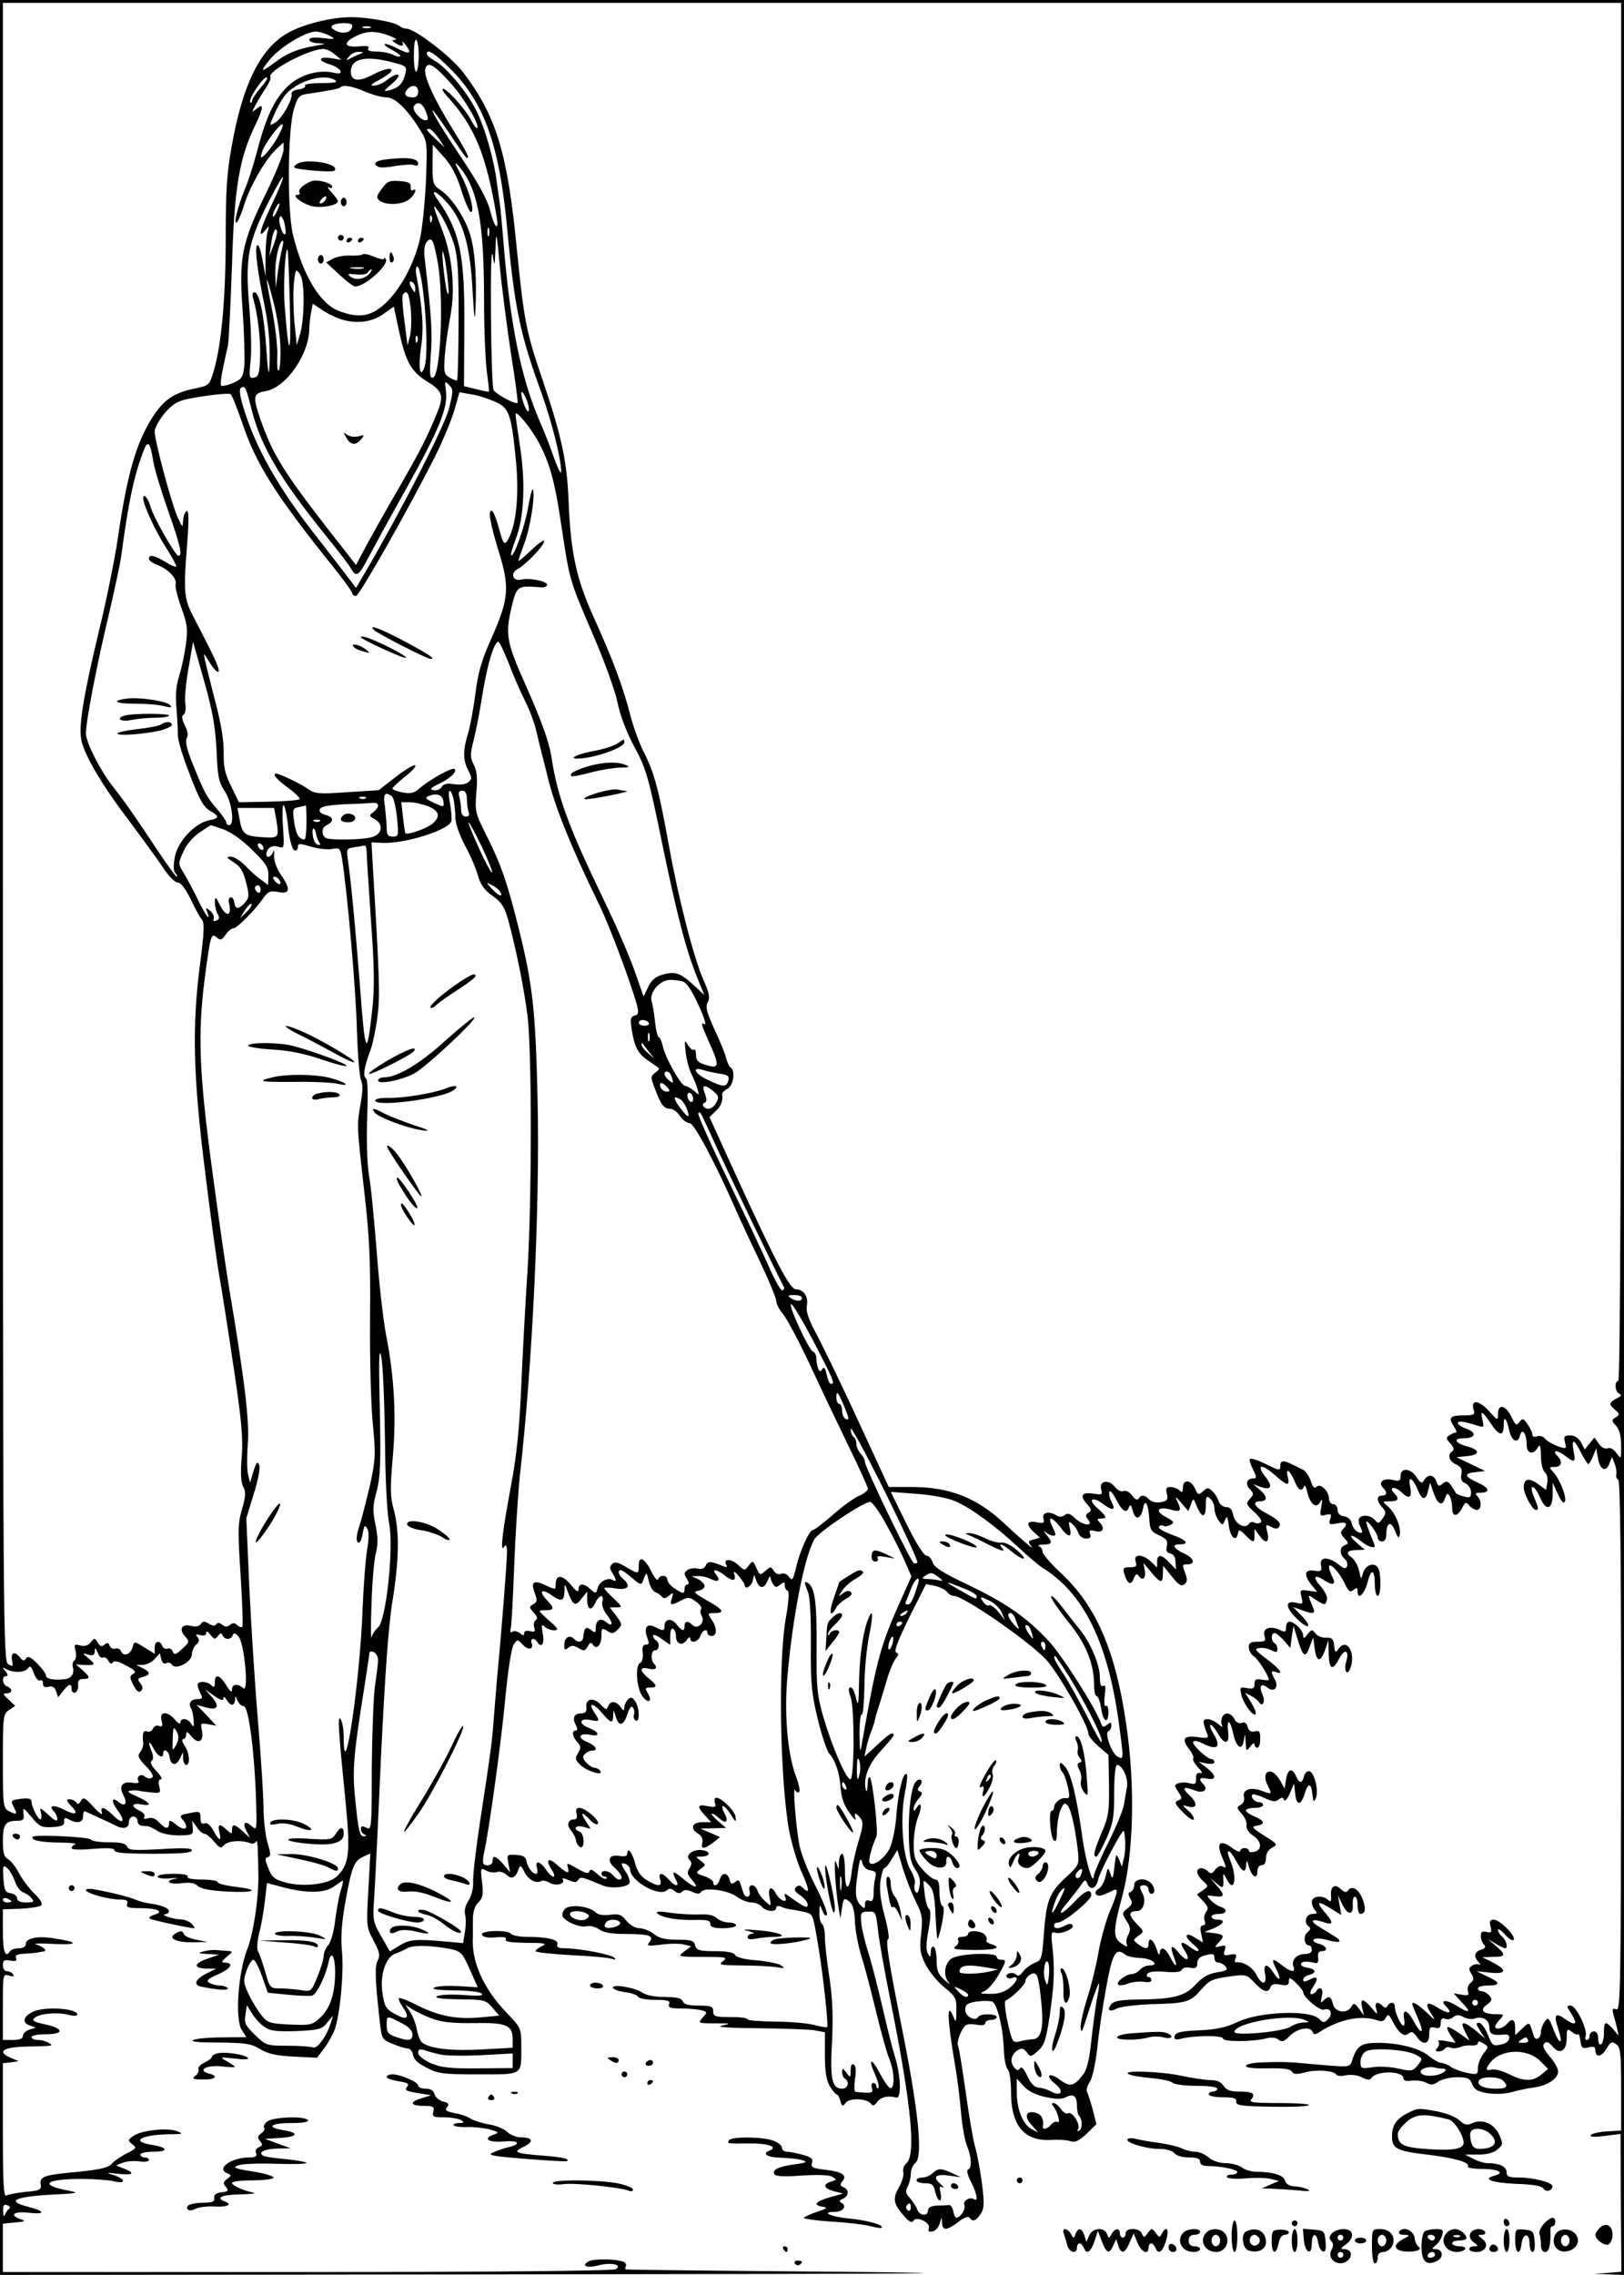 <?xml version="1.0" standalone="no"?>
<!DOCTYPE svg PUBLIC "-//W3C//DTD SVG 20010904//EN"
 "http://www.w3.org/TR/2001/REC-SVG-20010904/DTD/svg10.dtd">
<svg version="1.0" xmlns="http://www.w3.org/2000/svg"
 width="567pt" height="794pt" viewBox="0 0 567 794"
 preserveAspectRatio="xMidYMid meet">

<g transform="translate(0,794) scale(0.1,-0.1)"
fill="#000000" stroke="none">
<path d="M0 3970 l0 -3970 1833 2 c1444 2 1676 3 1097 9 -404 3 -739 7 -743 8
-5 0 -5 6 -2 11 3 6 -1 13 -9 16 -25 10 -100 11 -119 2 -31 -15 -9 -26 31 -15
44 12 87 3 62 -13 -9 -6 -439 -10 -1077 -10 l-1063 0 0 84 0 85 42 4 c36 3 39
5 21 11 -43 15 -25 29 27 23 62 -7 58 6 -6 22 -73 19 -41 34 84 41 95 5 102 6
62 14 -106 20 -83 41 45 41 44 0 95 -4 112 -8 43 -11 43 7 1 21 -30 9 -29 10
15 5 52 -6 61 2 20 18 l-28 11 25 10 c14 5 40 7 58 4 17 -2 32 -1 32 5 0 5 -7
9 -15 9 -8 0 -15 5 -15 10 0 6 21 10 46 10 54 0 51 15 -6 24 -76 12 -39 35 60
37 50 0 52 2 27 11 -35 13 -128 2 -153 -18 -18 -13 -18 -15 -2 -28 16 -12 14
-15 -20 -32 -20 -10 -44 -27 -52 -36 -11 -14 -41 -20 -116 -28 -121 -11 -136
-16 -132 -44 3 -19 -3 -22 -52 -26 -30 -3 -61 -9 -68 -13 -9 -7 -12 41 -12
227 l0 235 28 3 27 4 -28 12 c-49 21 -27 37 54 39 99 2 96 2 79 13 -8 5 -25
10 -37 10 -13 0 -23 5 -23 10 0 6 23 10 51 10 65 0 62 21 -6 35 -40 9 -45 13
-33 23 18 15 82 20 120 9 16 -4 28 -3 28 2 0 21 -112 29 -154 10 -34 -16 -41
-38 -13 -48 l22 -8 -23 -7 c-12 -4 -22 -14 -22 -22 0 -9 -11 -14 -35 -14 l-35
0 0 116 c0 113 0 115 21 109 15 -5 19 -4 15 4 -4 6 -14 11 -22 11 -8 0 -14 9
-14 21 0 17 5 20 26 16 18 -3 24 -1 20 9 -4 10 4 14 29 15 19 1 40 3 45 4 6 1
15 3 22 4 16 1 -1 17 -27 25 -11 3 18 4 65 1 87 -4 85 7 -4 20 -55 9 -96 0
-96 -20 0 -9 -10 -15 -24 -15 -14 0 -28 -5 -31 -10 -16 -26 -25 -3 -25 68 l0
78 62 2 c35 2 67 7 72 12 6 6 -4 22 -25 42 -19 19 -43 51 -53 71 -11 21 -28
43 -38 48 -14 8 -18 22 -18 64 0 58 9 70 50 70 21 0 25 4 22 25 -2 23 -1 23
28 -12 27 -33 35 -37 73 -35 33 2 42 6 41 19 -1 14 2 15 16 8 30 -16 50 -12
50 11 0 11 3 19 7 17 5 -2 26 -12 48 -22 22 -10 48 -22 57 -27 29 -15 48 -10
48 11 0 11 7 20 15 20 8 0 15 -7 15 -15 0 -8 6 -16 13 -17 6 0 17 -2 23 -2 6
-1 21 -8 35 -17 14 -9 45 -15 74 -15 47 1 50 2 48 26 l-2 25 16 -22 c8 -13 20
-23 26 -23 6 0 22 -12 34 -27 20 -24 25 -26 35 -13 13 15 61 19 91 7 9 -3 18
-1 21 6 3 7 6 -8 6 -33 1 -25 2 -61 2 -80 2 -80 -17 -209 -39 -264 -32 -83
-43 -244 -19 -281 l16 -25 -82 -1 c-46 0 -92 -4 -103 -9 -13 -6 19 -9 89 -9
94 -1 114 -4 144 -23 27 -16 56 -23 117 -26 l82 -4 25 33 c14 19 30 48 36 64
19 51 33 199 26 273 -5 50 -1 101 11 169 22 125 31 148 62 162 l26 12 -7 -128
c-7 -125 -7 -129 18 -176 21 -39 24 -52 15 -69 -11 -21 -10 -62 7 -215 7 -60
8 -62 46 -77 21 -9 45 -16 53 -16 7 0 15 -10 17 -22 2 -16 18 -30 48 -45 39
-21 59 -23 181 -23 157 0 149 -5 149 97 0 64 0 65 -54 121 -80 84 -121 179
-115 262 0 8 0 34 0 58 0 29 6 49 19 62 16 16 18 28 13 71 -6 50 -5 51 15 40
11 -6 28 -8 37 -5 9 4 24 -1 34 -10 19 -17 32 -10 43 24 4 11 9 7 18 -12 13
-28 42 -44 60 -33 5 3 18 0 28 -6 21 -13 57 -5 47 11 -4 6 5 5 20 -2 21 -9 28
-9 34 1 8 12 11 11 86 -20 28 -12 88 -6 93 9 2 7 -3 24 -12 37 -20 30 -20 36
-1 29 8 -4 15 -12 15 -19 0 -40 103 -98 129 -72 7 7 15 6 26 -3 11 -9 19 -10
27 -2 7 7 17 7 35 -1 17 -8 26 -8 31 0 11 17 93 6 123 -16 16 -12 39 -21 52
-21 14 0 30 -7 37 -15 14 -17 50 -20 50 -4 0 7 7 8 18 4 9 -5 26 -9 37 -10 11
-1 32 -6 47 -9 27 -8 26 -4 47 -131 15 -91 34 -265 29 -270 -2 -2 -22 1 -44 7
-21 6 -83 12 -136 12 -54 1 -98 4 -98 8 0 5 -27 8 -60 8 -53 0 -60 2 -60 20 0
17 -7 20 -50 20 -36 0 -52 4 -56 15 -5 11 -22 15 -63 15 -34 0 -65 6 -78 15
-26 18 -103 31 -103 18 0 -6 19 -13 42 -16 24 -3 44 -11 46 -16 2 -6 29 -11
59 -11 45 0 54 -3 49 -15 -4 -12 4 -15 42 -15 26 0 57 -3 70 -6 22 -6 22 -8 6
-25 -19 -21 -19 -21 51 -21 47 0 48 0 15 -8 -23 -5 22 -8 125 -9 88 -1 177 -4
198 -7 l37 -7 0 -79 c0 -58 5 -88 17 -109 10 -16 20 -29 24 -29 4 0 10 -10 13
-23 6 -20 8 -20 19 -6 14 18 77 15 89 -5 5 -7 12 -5 20 7 13 18 39 24 67 16
19 -5 16 77 -4 141 -8 25 -28 104 -44 175 -17 72 -39 158 -50 192 -11 34 -22
80 -24 101 -3 37 -2 39 24 40 26 1 27 -2 34 -61 3 -34 24 -151 46 -260 71
-356 88 -529 53 -558 -8 -7 -13 -21 -10 -32 2 -10 -5 -34 -16 -52 -22 -39 -19
-57 18 -99 18 -21 28 -26 33 -17 11 18 61 -7 54 -26 -4 -11 0 -14 13 -11 10 1
21 14 25 28 7 24 7 24 8 3 1 -30 16 -29 57 2 19 15 35 21 39 15 10 -16 23 -12
39 13 12 18 13 36 5 102 -6 44 -16 103 -24 130 -8 28 -23 117 -34 198 -12 82
-23 152 -26 157 -7 11 13 63 28 72 6 4 24 4 39 1 17 -3 28 -1 28 6 0 6 9 11
20 11 11 0 20 5 20 10 0 12 -57 13 -64 1 -11 -18 -46 1 -46 24 0 18 7 24 39
29 22 3 46 3 55 0 18 -7 39 -96 41 -172 1 -28 7 -58 13 -64 7 -7 12 -41 12
-82 0 -114 46 -169 137 -165 26 2 58 0 69 -4 17 -6 30 0 57 25 l35 34 -13 52
c-8 29 -17 56 -20 62 -3 5 1 20 10 34 9 13 20 65 26 117 5 52 19 147 31 211
21 119 34 142 65 117 7 -7 32 -12 55 -13 41 -1 70 -26 30 -26 -11 0 -25 -7
-32 -15 -7 -8 -20 -15 -29 -15 -21 -1 -56 -28 -47 -37 4 -4 20 -2 35 4 16 6
41 8 55 6 15 -3 26 -1 26 6 0 6 -5 11 -11 11 -5 0 -7 5 -3 11 4 7 27 10 61 7
37 -3 56 -1 59 7 3 7 16 10 30 7 19 -3 24 0 24 16 0 12 9 22 22 26 34 9 38 8
38 -9 0 -8 6 -15 14 -15 7 0 19 -6 25 -14 9 -11 3 -15 -30 -20 -31 -5 -51 -17
-75 -43 -38 -41 -78 -51 -210 -52 -51 -1 -75 -5 -84 -16 -17 -21 -6 -29 20
-15 11 6 67 13 123 15 121 3 133 7 173 53 26 30 39 36 93 43 62 9 63 8 91 -21
31 -33 48 -38 56 -15 4 10 15 12 35 8 23 -4 29 -2 29 12 0 15 4 14 25 -6 13
-13 25 -28 25 -32 0 -18 59 -67 73 -61 22 8 32 -15 14 -33 -14 -14 -17 -14
-32 1 -32 32 -208 25 -284 -11 -39 -19 -73 -26 -127 -29 -77 -3 -94 -8 -94
-26 0 -6 9 -8 22 -4 44 12 148 13 148 1 0 -12 102 -12 153 1 16 4 33 2 41 -5
11 -9 20 -7 40 14 26 26 71 34 79 13 4 -10 8 -10 23 -1 68 45 147 61 201 42
16 -6 25 -4 31 8 8 14 11 13 22 -8 23 -45 42 -60 57 -47 11 9 17 7 29 -10 22
-32 44 -28 44 7 0 24 3 28 20 24 15 -4 20 0 20 16 0 14 5 19 15 15 8 -4 22 -1
29 6 11 8 20 9 36 0 11 -6 29 -9 39 -5 28 9 51 -5 51 -31 0 -24 11 -29 53 -25
25 3 21 -26 -5 -33 -36 -9 -37 -8 -54 34 -9 22 -23 40 -30 40 -12 0 -11 -5 3
-27 l18 -28 -33 28 c-44 35 -56 34 -37 -4 l16 -31 -37 26 c-44 30 -52 28 -29
-8 l17 -26 -33 6 c-19 4 -31 3 -27 -1 4 -5 3 -14 -3 -22 -9 -10 -8 -13 4 -13
9 0 18 4 22 10 3 5 12 7 20 3 8 -3 23 -2 33 2 9 5 27 7 40 6 12 -1 22 2 22 8
0 8 6 7 19 -1 19 -12 19 -12 0 -36 -10 -14 -19 -36 -19 -49 0 -24 -2 -25 -37
-18 -20 4 -46 13 -57 21 -11 8 -27 14 -34 14 -8 0 -27 11 -43 24 -32 27 -106
46 -177 46 -58 0 -73 -10 -88 -52 -12 -36 -2 -34 -134 -23 -95 9 -109 9 -177
7 -36 -1 -63 -6 -63 -13 0 -6 28 -9 76 -8 53 1 78 -2 84 -11 6 -10 17 -11 47
-3 42 11 100 6 109 -8 2 -5 18 -6 35 -2 18 3 41 0 55 -8 18 -9 27 -10 32 -2
18 27 112 26 112 -1 0 -8 10 -11 29 -8 16 2 38 -1 50 -7 17 -9 26 -9 43 4 13
8 42 15 65 15 37 0 45 -4 53 -24 7 -19 19 -26 55 -32 27 -4 63 -2 83 4 21 6
54 13 76 16 48 6 86 31 86 56 0 11 -13 34 -30 53 -21 25 -26 37 -18 45 8 8 15
5 28 -10 25 -31 50 -17 50 28 0 33 2 35 17 23 9 -8 19 -12 22 -9 3 3 7 -8 9
-23 3 -25 7 -28 28 -23 17 5 24 2 24 -8 0 -28 20 -27 38 2 15 26 20 28 35 17
15 -11 17 -32 17 -157 l0 -144 -47 -3 c-27 -1 -52 -7 -58 -12 -7 -7 8 -9 47
-4 l56 7 1 -240 2 -241 -48 -4 -48 -3 53 -2 52 -2 0 3970 0 3970 -2835 0
-2835 0 0 -3970z m5660 1555 c0 -1597 -3 -2405 -10 -2405 -14 0 -12 -37 3 -44
7 -4 8 -8 2 -11 -38 -20 -40 -25 -19 -43 20 -17 20 -19 5 -29 -15 -10 -15 -12
2 -30 11 -13 17 -36 17 -69 0 -47 0 -48 -16 -26 -10 14 -22 21 -31 17 -10 -3
-22 3 -31 16 l-15 22 -17 -21 -17 -21 -13 25 c-9 15 -22 24 -38 24 -21 0 -23
-4 -18 -24 6 -24 5 -24 -27 -13 -17 7 -37 18 -43 26 -6 8 -18 11 -28 8 -9 -4
-16 -1 -16 6 0 7 -7 23 -17 36 -14 21 -17 22 -28 8 -10 -14 -14 -12 -28 18
-20 41 -47 47 -47 10 0 -24 -1 -24 -33 12 -35 37 -63 39 -52 2 6 -16 1 -19
-33 -19 -49 0 -56 -7 -37 -37 9 -13 12 -23 8 -23 -5 0 -15 -4 -23 -10 -12 -7
-12 -12 4 -28 11 -13 14 -22 7 -27 -19 -11 -12 -35 12 -46 18 -8 23 -17 19
-35 -3 -17 1 -26 14 -31 11 -5 19 -18 20 -30 0 -19 -3 -22 -25 -16 -14 3 -27
9 -29 13 -1 4 -9 16 -16 26 -11 15 -17 16 -29 6 -13 -11 -16 -10 -22 7 -8 25
-30 27 -43 5 -7 -13 -11 -12 -26 10 -20 32 -56 35 -56 5 0 -18 -4 -20 -29 -14
-32 7 -51 -9 -32 -28 15 -15 14 -27 -4 -27 -20 0 -19 -19 1 -41 14 -16 14 -20
1 -39 -12 -18 -16 -19 -27 -5 -14 17 -46 20 -55 5 -3 -5 -1 -19 5 -30 6 -11 7
-20 3 -20 -16 0 -31 16 -34 35 -3 12 -14 21 -27 23 -14 2 -22 10 -22 23 0 10
-7 19 -15 19 -8 0 -15 9 -15 19 0 27 -30 55 -43 42 -8 -8 -14 -2 -21 21 -6 17
-18 34 -26 38 -8 4 -25 12 -37 18 -30 16 -43 15 -43 -3 0 -19 -1 -19 -55 7
-24 12 -47 19 -51 16 -3 -3 2 -20 11 -37 13 -27 13 -31 1 -31 -23 0 -30 -20
-12 -38 14 -15 14 -17 0 -33 -15 -17 -14 -20 16 -47 20 -19 28 -32 21 -36 -6
-4 -16 -4 -22 0 -6 3 -14 2 -18 -4 -13 -21 -49 -1 -55 29 -4 20 -11 29 -25 29
-11 0 -22 9 -26 20 -3 11 -13 27 -22 35 -14 14 -17 14 -33 0 -15 -14 -18 -13
-28 10 -14 31 -42 33 -42 3 0 -17 -3 -19 -12 -10 -7 7 -21 12 -31 12 -15 0
-18 -5 -13 -24 5 -20 1 -25 -21 -29 -16 -3 -32 1 -40 9 -17 17 -29 18 -38 3
-5 -6 -13 -2 -22 11 -9 12 -21 19 -30 16 -8 -4 -22 3 -32 16 -22 27 -56 18
-46 -11 5 -18 2 -19 -29 -14 -41 6 -47 -8 -19 -39 14 -16 15 -21 3 -28 -11 -7
-11 -11 -1 -24 21 -25 -18 -21 -46 5 -17 17 -26 19 -36 11 -8 -7 -18 -7 -27
-2 -27 17 -53 12 -47 -10 4 -16 1 -18 -24 -13 -34 7 -38 -8 -9 -35 l21 -19
-22 -6 c-20 -5 -21 -8 -8 -24 13 -17 -34 23 -96 81 -94 88 -190 126 -320 126
l-82 0 -103 223 c-56 122 -122 258 -145 302 -32 59 -42 87 -38 108 6 31 -11
57 -38 57 -21 0 -69 91 -214 408 l-88 193 21 20 c19 17 27 37 23 61 0 4 8 12
19 18 21 11 28 64 11 74 -5 3 -12 18 -16 33 -3 15 -22 61 -41 101 -27 60 -32
78 -23 94 9 16 5 32 -15 78 -33 73 -88 286 -121 471 -35 192 -50 251 -87 323
-17 34 -39 95 -49 136 -25 95 -58 185 -125 333 -62 136 -82 228 -89 412 -6
139 -25 225 -93 426 -55 160 -63 205 -87 444 -33 342 -72 471 -190 625 -42 54
-167 150 -196 150 -8 0 -19 4 -24 9 -15 14 -110 31 -170 31 -69 0 -168 -25
-222 -56 -95 -55 -156 -179 -194 -394 -17 -92 -21 -156 -21 -320 0 -210 -15
-375 -42 -465 -15 -51 -16 -51 -71 -62 -69 -15 -104 -39 -143 -100 -57 -90
-88 -196 -121 -424 -11 -74 -40 -217 -65 -319 -52 -217 -71 -325 -63 -377 6
-50 73 -164 168 -288 41 -55 93 -126 114 -157 21 -33 45 -58 55 -58 11 0 27
-21 45 -57 15 -32 33 -65 40 -73 9 -12 8 -43 -6 -150 -29 -219 -25 -396 17
-729 19 -157 42 -322 50 -366 8 -44 30 -185 49 -313 28 -188 34 -249 29 -316
-5 -56 -3 -89 5 -105 10 -17 9 -33 -4 -78 -15 -51 -15 -77 -5 -231 6 -96 9
-176 6 -180 -4 -3 -12 0 -18 6 -8 8 -15 9 -25 1 -9 -8 -17 -8 -27 0 -10 8 -16
9 -21 2 -4 -7 -13 -6 -26 2 -16 10 -21 9 -28 -1 -5 -8 -17 -11 -33 -7 -33 9
-45 -11 -22 -36 16 -18 16 -20 -10 -44 -22 -21 -28 -22 -33 -9 -3 8 -11 13
-18 10 -8 -3 -16 2 -19 10 -8 21 -26 17 -26 -7 l0 -21 -36 22 c-35 22 -35 22
-41 2 -6 -26 -32 -36 -40 -16 -3 8 -12 13 -20 10 -7 -3 -16 1 -20 9 -4 12 -9
13 -18 5 -10 -8 -16 -7 -24 7 -10 17 -12 17 -24 1 -9 -11 -21 -15 -37 -11 -21
5 -22 4 -16 -20 3 -14 1 -29 -4 -32 -6 -4 -8 -14 -6 -23 7 -23 -5 -41 -29 -43
-40 -4 -65 1 -65 14 0 6 -14 25 -31 42 -22 22 -32 26 -38 17 -6 -10 -11 -10
-21 3 -19 23 -33 18 -28 -10 4 -21 3 -23 -13 -14 -18 9 -19 96 -19 2904 l0
2895 2825 0 2825 0 0 -2405z m-4430 2326 c0 -22 -28 -32 -54 -20 -19 9 -23 15
-14 21 17 10 68 10 68 -1z m63 -8 c-7 -2 -19 -2 -25 0 -7 3 -2 5 12 5 14 0 19
-2 13 -5z m-143 -27 c23 -13 21 -14 -23 -9 -31 4 -47 2 -47 -6 0 -6 15 -12 33
-12 28 -1 26 -2 -13 -9 -59 -10 -98 -26 -135 -54 -55 -41 -60 -40 -24 5 38 46
126 99 163 99 11 -1 32 -7 46 -14z m210 -1 c19 -7 28 -14 20 -14 -13 -1 -13
-2 0 -11 21 -14 32 -12 25 3 -4 6 1 3 9 -7 26 -33 18 -38 -25 -16 -23 12 -43
19 -46 16 -3 -2 9 -12 27 -21 18 -9 30 -19 27 -22 -3 -2 -14 0 -25 6 -12 6
-37 11 -57 11 -24 0 -34 4 -29 11 5 8 -6 10 -35 7 -50 -4 -55 13 -8 36 38 19
70 19 117 1z m102 -71 c-2 -73 -17 -72 -17 1 0 38 3 61 9 55 5 -5 8 -30 8 -56z
m-293 6 l23 -19 -36 6 c-45 7 -48 -9 -4 -22 40 -12 53 -39 14 -29 -51 12 -115
-5 -158 -44 -47 -43 -79 -108 -109 -225 -12 -45 -31 -107 -44 -137 -26 -63
-42 -130 -27 -115 5 6 17 35 26 65 21 64 73 154 110 189 l26 24 0 -26 c0 -14
-27 -81 -60 -149 -87 -177 -96 -226 -83 -412 6 -83 8 -171 6 -194 -5 -39 -9
-46 -40 -59 -19 -8 -38 -12 -41 -9 -3 3 0 30 6 58 6 29 14 67 18 83 3 17 9
143 14 280 8 272 25 374 84 494 27 58 27 73 0 50 -16 -13 -16 -12 -1 16 9 17
25 43 36 59 11 17 18 33 15 37 -12 20 129 95 182 98 12 1 31 -8 43 -19z m91 3
c-8 -3 -24 -10 -35 -16 -18 -9 -19 -9 -6 6 7 10 23 17 35 16 14 0 16 -2 6 -6z
m314 -55 c117 -117 169 -265 196 -548 26 -282 45 -375 120 -580 36 -100 71
-238 69 -277 0 -10 -11 11 -24 47 -12 36 -37 99 -55 140 -61 145 -98 326 -121
600 -6 74 -12 141 -14 150 -1 8 -6 40 -10 70 -10 84 -42 195 -74 258 -33 64
-105 150 -145 171 -14 8 -26 18 -26 23 0 20 27 3 84 -54z m-191 21 c35 -9 38
-13 32 -37 -8 -33 -22 -48 -55 -57 -23 -6 -22 -3 10 24 39 34 21 43 -20 11
-14 -11 -34 -19 -45 -19 -14 0 -10 5 17 19 20 11 40 24 43 30 10 17 -22 11
-64 -11 -50 -26 -76 -22 -76 11 0 48 56 58 158 29z m192 -71 c46 -51 101 -145
91 -155 -2 -3 -12 9 -21 27 -20 39 -84 110 -98 110 -6 0 1 -12 15 -27 95 -104
136 -203 172 -420 9 -53 -8 -38 -22 19 -8 35 -37 90 -85 163 -86 129 -117 180
-117 190 0 4 25 -30 56 -76 65 -97 63 -94 68 -88 3 3 -20 45 -51 94 -70 113
-105 191 -98 216 9 26 31 13 90 -53z m-664 -13 c-17 -20 -31 -41 -31 -47 0 -6
-3 -8 -6 -5 -9 9 43 87 57 87 6 0 -3 -16 -20 -35z m259 25 c11 -7 -4 -10 -48
-10 -36 0 -61 -4 -57 -9 3 -5 -7 -11 -22 -13 -16 -2 -27 -8 -25 -16 4 -20 -34
-86 -57 -100 -21 -12 -21 -12 -6 23 8 20 24 50 36 67 37 52 138 85 179 58z
m105 -40 c26 -11 59 -20 75 -20 30 0 73 -42 119 -117 23 -37 23 -43 18 -178
-4 -77 -13 -169 -22 -204 -21 -86 -68 -172 -121 -221 -50 -46 -93 -52 -164
-24 -64 26 -123 125 -157 264 -21 86 -19 372 4 442 13 42 18 47 51 51 73 11
105 17 110 22 10 10 41 5 87 -15z m185 0 c0 -13 -7 -20 -18 -20 -26 0 -34 11
-21 27 17 20 39 16 39 -7z m27 -70 c9 -23 9 -30 -1 -30 -18 0 -49 37 -41 49
12 20 31 11 42 -19z m-520 -93 c-14 -24 -34 -50 -43 -58 -15 -13 -16 -12 -9
11 9 29 65 103 72 96 3 -3 -6 -25 -20 -49z m564 1 l22 -33 -31 29 c-34 32 -37
36 -23 36 5 0 20 -15 32 -32z m80 -183 c13 -41 28 -75 33 -75 15 0 -5 73 -35
130 -22 42 -24 49 -7 30 66 -78 88 -192 88 -468 0 -103 5 -216 10 -252 5 -35
8 -65 7 -67 -2 -1 -22 3 -45 9 l-42 10 1 207 c2 252 -15 333 -93 444 -30 42
-4 32 36 -14 54 -63 78 -150 86 -304 5 -95 8 -112 10 -65 5 103 -1 197 -16
252 -15 60 -65 137 -105 164 -27 18 -29 23 -29 89 l1 70 38 -42 c27 -30 46
-66 62 -118z m-630 23 c-5 -13 -23 -53 -40 -89 -34 -72 -41 -105 -15 -73 14
18 15 18 8 -6 -4 -14 -7 -54 -7 -90 l0 -65 -11 60 c-6 35 -14 55 -19 48 -8
-12 2 -91 27 -212 15 -72 21 -151 16 -221 -2 -25 -6 7 -10 70 -8 122 -24 200
-42 200 -6 0 -8 -9 -4 -22 16 -54 27 -149 24 -209 -2 -53 -6 -64 -21 -67 -17
-4 -18 2 -12 60 4 34 1 120 -5 191 -14 163 -4 219 61 349 46 91 70 128 50 76z
m-13 -93 c-6 -14 -13 -23 -15 -21 -5 5 15 46 22 46 3 0 -1 -11 -7 -25z m618
-120 c13 -47 16 -103 15 -264 0 -112 -3 -206 -5 -208 -2 -3 -14 2 -26 9 -20
12 -21 19 -17 78 3 36 12 99 20 140 17 92 6 205 -28 294 -38 100 -38 103 -6
56 16 -25 37 -72 47 -105z m-590 38 c-9 -9 -27 48 -19 60 4 7 11 -3 16 -22 4
-18 6 -36 3 -38z m511 45 c-3 -8 -6 -5 -6 6 -1 11 2 17 5 13 3 -3 4 -12 1 -19z
m200 -50 c-3 -7 -5 -2 -5 12 0 14 2 19 5 13 2 -7 2 -19 0 -25z m-752 -34 l-15
-39 6 40 c6 44 16 65 21 49 2 -6 -4 -28 -12 -50z m829 -378 c15 -93 25 -170
23 -172 -7 -7 -77 31 -84 45 -4 9 -8 129 -9 266 -1 138 1 230 6 205 7 -44 7
-43 10 25 2 63 4 57 15 -65 7 -74 25 -211 39 -304z m-255 314 c21 -125 9 -389
-17 -398 -11 -3 -13 11 -8 79 6 75 3 129 -20 326 -5 37 -3 58 6 69 18 20 24 7
39 -76z m-544 53 c-4 -16 -11 -53 -15 -83 l-7 -55 -2 51 c-1 47 14 114 26 114
3 0 2 -12 -2 -27z m579 -118 c4 -37 2 -51 -3 -35 -4 14 -10 57 -14 95 -4 49
-3 59 3 35 5 -19 11 -62 14 -95z m-552 -80 c5 -186 -4 -188 -18 -4 -6 73 2
208 10 197 2 -1 5 -88 8 -193z m466 41 c13 -106 15 -231 3 -260 -15 -39 -21 3
-11 72 10 65 6 131 -16 250 -4 18 -2 32 3 32 6 0 15 -42 21 -94z m-418 -25 c0
-42 -5 -94 -12 -116 l-12 -40 -8 80 c-4 44 -5 105 -2 135 5 50 7 53 20 35 9
-12 14 -45 14 -94z m-81 -168 c1 -39 -2 -74 -6 -76 -5 -3 -6 19 -5 48 2 29 -6
100 -17 158 -27 134 -25 146 4 32 13 -50 24 -122 24 -162z m471 209 c0 -15 -2
-15 -10 -2 -13 20 -13 33 0 25 6 -3 10 -14 10 -23z m-16 -69 c3 -32 2 -74 -2
-93 l-9 -35 -6 45 c-12 89 -15 129 -9 134 14 15 20 2 26 -51z m-255 -33 c55
-22 116 -17 158 13 l38 27 17 -80 c24 -113 43 -147 100 -182 54 -33 59 -50 32
-114 -35 -85 -56 -125 -130 -255 -43 -73 -94 -165 -115 -203 l-36 -68 -100
128 c-156 201 -192 261 -234 381 -27 80 -26 90 19 98 72 13 152 129 152 221 0
12 3 35 6 53 l6 31 27 -18 c14 -10 41 -25 60 -32z m278 -82 c-3 -8 -6 -5 -6 6
-1 11 2 17 5 13 3 -3 4 -12 1 -19z m110 -236 c-16 -61 -162 -346 -284 -556
l-40 -68 -29 38 c-16 22 -62 80 -101 131 -142 179 -223 323 -266 470 -10 34
-12 55 -6 59 15 9 17 5 38 -78 33 -128 99 -239 255 -433 45 -55 86 -109 92
-120 17 -31 27 -25 58 35 16 30 75 139 133 242 117 210 147 284 140 342 -5 36
-4 38 11 22 15 -15 15 -21 -1 -84z m279 -6 c-4 -13 -26 39 -26 62 1 9 7 2 16
-17 8 -19 13 -39 10 -45z m-1002 -37 c48 -146 117 -256 319 -507 37 -46 67
-88 67 -93 0 -5 6 -9 13 -9 12 1 185 306 276 487 28 56 58 129 68 163 l17 61
40 -7 c22 -3 59 -15 82 -25 51 -21 59 -41 75 -204 12 -117 2 -223 -25 -274
-15 -27 -18 -24 -36 42 -7 26 -17 50 -21 53 -17 10 -9 -39 22 -140 39 -126 36
-165 -24 -301 -35 -77 -48 -122 -57 -195 -7 -52 -18 -115 -26 -140 -18 -58
-18 -94 1 -129 13 -26 13 -30 0 -41 -9 -8 -29 -10 -50 -7 -25 4 -37 1 -43 -10
-5 -8 -18 -13 -28 -11 -15 3 -11 8 18 22 40 19 65 43 55 52 -7 8 -92 -40 -124
-69 -17 -15 -30 -18 -57 -13 -20 4 -36 10 -36 14 1 4 21 23 45 42 25 19 40 37
34 39 -6 2 -37 -17 -69 -42 l-58 -45 -110 -7 c-101 -7 -113 -6 -139 13 -24 17
-98 52 -109 52 -15 0 3 -22 41 -49 25 -18 43 -36 41 -40 -3 -4 -51 -8 -108 -9
l-104 -2 -27 56 c-22 44 -27 68 -26 117 1 41 -9 101 -29 177 -16 63 -33 129
-36 145 -7 29 -6 28 17 -9 13 -21 27 -35 30 -30 5 9 -16 54 -89 194 -32 62
-34 84 -20 259 6 83 5 112 -3 107 -6 -4 -11 -19 -12 -34 -1 -25 -2 -24 -19 13
-21 46 -80 266 -80 299 0 12 16 41 35 64 29 33 45 43 88 51 51 10 123 19 141
16 4 0 22 -44 40 -96z m1040 -79 c37 -72 54 -135 76 -285 29 -192 28 -189 109
-377 40 -92 79 -200 87 -240 9 -45 32 -105 59 -155 40 -74 49 -103 95 -328 54
-260 85 -381 125 -479 l24 -59 -32 30 c-49 46 -68 54 -111 42 -27 -7 -41 -19
-53 -44 l-16 -33 -32 91 c-18 51 -65 160 -105 242 -125 259 -164 364 -185 505
-9 54 -34 123 -91 252 -65 145 -70 174 -49 264 19 80 20 81 103 74 12 -1 22 3
22 9 0 13 -63 25 -91 18 -28 -7 -38 22 -13 36 30 16 94 83 94 98 0 7 -20 -7
-45 -31 -25 -24 -45 -41 -45 -37 0 3 9 28 19 56 21 52 40 168 32 192 -2 8 -10
-20 -17 -61 -12 -69 -50 -177 -60 -168 -2 2 6 28 17 58 29 75 34 194 15 319
-9 58 -16 109 -16 115 1 18 59 -55 84 -104z m-1349 -60 c4 -25 27 -101 51
-170 43 -121 52 -160 37 -160 -11 0 -90 140 -98 173 -7 27 -25 48 -25 28 0
-23 43 -116 80 -173 22 -34 38 -64 35 -66 -2 -2 -19 5 -38 17 -38 23 -57 27
-57 11 0 -6 12 -15 28 -21 39 -15 71 -48 65 -68 -2 -9 7 -46 20 -82 21 -57 23
-72 16 -129 -5 -36 -16 -86 -24 -111 -10 -31 -13 -68 -9 -110 3 -35 5 -77 5
-94 -1 -16 18 -79 42 -139 32 -85 48 -113 69 -125 35 -20 35 -27 -2 -34 -49
-10 -107 -71 -119 -125 -6 -32 -6 -51 1 -59 6 -7 8 -13 5 -13 -3 0 -35 44 -71
98 -82 124 -115 170 -153 218 -44 57 -93 153 -93 184 0 43 37 235 79 411 21
90 42 187 45 214 25 184 42 266 74 353 17 49 26 43 37 -28z m221 -1010 c4 -90
7 -109 29 -142 25 -38 35 -118 15 -118 -5 0 -10 4 -10 10 0 5 -15 27 -33 47
-36 42 -44 57 -85 159 -20 49 -26 77 -20 88 6 10 3 26 -7 45 -10 21 -12 32 -4
37 6 3 9 20 6 38 -3 17 2 73 11 123 l16 93 39 -138 c30 -107 39 -160 43 -242z
m1019 308 c15 -40 40 -98 56 -130 16 -31 33 -76 39 -100 6 -23 12 -50 14 -58
2 -8 16 -62 30 -119 25 -102 82 -241 172 -426 25 -49 68 -158 98 -242 49 -140
51 -152 34 -157 -16 -4 -18 -11 -13 -46 10 -64 21 -86 57 -111 18 -12 35 -24
38 -27 3 -2 -3 -9 -12 -16 -17 -12 -17 -16 -1 -57 21 -56 31 -69 53 -69 10 0
25 -11 34 -25 9 -14 24 -25 34 -25 16 -1 89 -138 160 -300 13 -30 50 -110 83
-178 32 -68 59 -132 59 -142 0 -10 11 -32 25 -48 13 -16 56 -96 94 -178 38
-82 99 -210 135 -284 36 -74 66 -140 66 -146 0 -6 -13 -17 -29 -24 -16 -6 -58
-36 -92 -66 -34 -30 -66 -54 -71 -54 -12 0 -44 -70 -58 -128 -11 -46 -14 -51
-25 -36 -7 10 -19 15 -28 11 -10 -4 -20 1 -26 11 -9 15 -11 15 -29 -1 -18 -16
-19 -16 -31 10 -12 27 -13 27 -27 9 -14 -19 -14 -19 -38 3 -24 22 -53 21 -40
-1 5 -8 1 -9 -12 -4 -42 18 -54 18 -60 2 -4 -10 -14 -14 -28 -11 -11 3 -28 1
-36 -5 -12 -8 -13 -13 -2 -30 7 -12 8 -20 2 -20 -5 0 -10 -7 -10 -15 0 -19 -5
-19 -35 1 -14 9 -25 23 -25 30 0 17 -27 19 -32 2 -3 -7 -13 5 -24 27 -23 47
-44 57 -44 21 0 -31 0 -31 -45 -5 -28 17 -39 19 -48 10 -9 -9 -9 -16 1 -31 15
-24 15 -33 2 -25 -17 11 -48 -5 -53 -27 -6 -21 -7 -21 -25 -5 -24 22 -42 22
-42 0 0 -12 -8 -8 -28 17 -30 35 -52 35 -52 0 0 -19 -1 -19 -35 -3 -42 20 -53
12 -38 -27 9 -25 9 -32 -5 -39 -15 -9 -15 -11 1 -29 13 -14 15 -22 7 -27 -6
-4 -8 -15 -5 -25 5 -15 2 -17 -15 -13 -12 3 -20 0 -20 -7 0 -10 -3 -10 -15 0
-8 6 -19 9 -26 5 -7 -5 -9 -1 -6 11 3 11 8 107 12 214 4 107 13 251 20 320 44
386 70 940 62 1305 -7 320 -17 407 -66 605 -42 167 -63 226 -118 335 -33 66
-35 74 -30 139 5 50 2 76 -9 97 -13 25 -13 36 0 87 8 31 22 104 31 162 17 103
40 180 55 180 4 0 19 -33 35 -72z m-191 -479 c3 -17 6 -47 6 -65 0 -19 15 -60
34 -96 19 -35 39 -82 45 -105 9 -31 22 -50 51 -70 31 -22 42 -39 54 -83 28
-102 56 -240 68 -338 15 -126 15 -632 0 -882 -7 -107 -17 -289 -22 -405 -6
-148 -17 -249 -34 -340 -31 -166 -41 -245 -27 -225 8 12 11 7 11 -20 0 -30
-19 -277 -34 -430 -2 -25 -7 -85 -11 -135 -7 -94 -8 -106 -50 -380 -14 -93
-25 -186 -23 -205 1 -20 -6 -47 -16 -63 -11 -16 -16 -36 -12 -50 3 -12 3 -39
-1 -61 l-6 -38 -66 6 c-100 9 -122 7 -157 -15 l-33 -20 -30 53 c-28 48 -30 57
-25 128 3 41 14 264 24 495 14 284 26 461 40 545 24 149 25 245 5 320 -13 46
-13 75 -4 180 13 144 6 282 -22 425 -11 55 -26 190 -34 300 -9 110 -20 229
-27 264 -6 38 -9 120 -6 198 3 81 2 136 -4 139 -12 7 -6 43 16 100 8 23 19 76
24 117 9 70 7 134 -14 484 l-7 123 39 -2 c81 -3 236 47 240 77 2 10 -1 38 -5
62 -5 24 -5 43 -1 43 4 0 10 -14 14 -31z m46 2 c0 -16 3 -36 6 -45 4 -11 1
-16 -10 -16 -10 0 -16 9 -16 23 0 12 -3 32 -6 45 -5 16 -2 22 10 22 11 0 16
-9 16 -29z m-263 11 c7 -4 15 -38 19 -75 6 -64 6 -67 -15 -67 -16 0 -21 6 -21
29 0 15 -3 49 -6 75 -7 45 -1 54 23 38z m181 -19 c3 -21 2 -21 -33 -5 -30 14
-33 18 -18 24 29 11 48 4 51 -19z m-271 11 c-3 -3 -12 -4 -19 -1 -8 3 -5 6 6
6 11 1 17 -2 13 -5z m43 -25 c0 -7 -8 -17 -17 -24 -15 -11 -15 -13 5 -24 30
-16 28 -49 -4 -61 -14 -6 -58 -10 -98 -10 -65 0 -74 2 -79 20 -3 13 1 24 14
30 26 14 24 28 -5 36 -16 4 -23 11 -19 20 3 9 29 14 86 17 45 1 90 4 100 5 9
1 17 -3 17 -9z m175 -3 c39 -17 44 -35 16 -60 -17 -16 -89 -42 -96 -34 -1 2
-5 27 -8 56 l-6 52 30 0 c16 0 45 -7 64 -14z m-489 -73 c5 -45 14 -78 22 -81
6 -2 12 3 12 12 0 13 5 13 46 1 26 -8 59 -11 74 -8 26 5 28 2 34 -33 19 -121
49 -461 52 -598 3 -87 9 -167 15 -177 6 -13 6 -39 -2 -81 -13 -78 -14 -71 13
-308 18 -158 22 -242 20 -445 -1 -137 3 -303 10 -367 10 -108 9 -124 -11 -215
-13 -54 -29 -118 -37 -142 -10 -29 -11 -48 -5 -54 6 -6 12 4 17 28 5 31 8 35
16 20 7 -11 6 -39 -1 -78 -5 -34 -12 -125 -15 -202 -9 -254 -66 -636 -66 -447
0 26 -5 54 -11 62 -11 17 -8 -34 18 -294 17 -174 12 -215 -32 -256 -29 -27
-118 -37 -179 -20 -37 10 -47 18 -59 49 -12 30 -13 37 -2 39 11 3 11 11 -1 50
-7 26 -14 81 -14 122 0 41 -9 182 -20 312 -11 131 -24 341 -30 468 l-10 231
26 85 c16 50 23 91 19 101 -6 14 -10 10 -20 -22 l-12 -40 -7 29 c-4 16 -4 63
-1 105 7 76 -11 226 -65 545 -11 66 -38 254 -60 418 -45 336 -50 471 -25 665
20 150 22 158 42 141 13 -11 18 -9 31 10 8 12 20 22 27 22 13 0 77 65 107 109
14 19 23 23 47 18 43 -9 47 8 15 55 -18 26 -28 52 -27 72 1 17 -1 23 -3 14 -5
-18 -24 -26 -24 -10 1 21 19 34 40 27 23 -7 23 -7 18 69 -3 42 -2 76 2 76 4 0
12 -35 16 -77z m64 17 c0 -33 -3 -60 -7 -60 -20 1 -30 19 -36 62 -6 43 -5 47
16 51 12 2 23 5 25 6 1 0 2 -26 2 -59z m-106 13 c11 -69 11 -68 -49 -65 -61 4
-70 11 -79 65 l-7 37 64 0 64 0 7 -37z m153 -9 c-3 -3 -12 -4 -19 -1 -8 3 -5
6 6 6 11 1 17 -2 13 -5z m565 -89 c22 -47 39 -88 36 -90 -3 -3 -23 35 -46 85
-22 49 -39 90 -36 90 3 0 23 -38 46 -85z m-901 60 c27 -10 66 -38 100 -72 47
-46 57 -61 56 -88 l-1 -34 -25 19 c-15 10 -39 32 -55 49 -17 17 -39 31 -50 31
-18 0 -16 -3 9 -19 23 -14 34 -30 44 -70 12 -47 11 -54 -4 -72 -23 -24 -33
-24 -37 1 -2 12 -7 20 -13 18 -5 -1 -8 -9 -6 -18 12 -48 -8 -54 -31 -9 -15 30
-17 31 -18 11 0 -13 4 -32 10 -42 7 -13 6 -19 -5 -23 -9 -4 -12 -1 -9 7 3 7
-3 19 -12 27 -16 12 -17 12 -11 -3 15 -40 -5 -14 -32 42 -16 33 -38 74 -49 92
-20 33 -21 34 -2 75 10 24 34 52 56 67 21 14 39 26 40 26 1 0 21 -7 45 -15z
m323 -17 c1 -7 5 -19 10 -27 6 -9 5 -12 -5 -9 -8 2 -16 18 -17 34 -4 28 7 30
12 2z m-184 -49 c0 -6 -4 -7 -10 -4 -5 3 -10 11 -10 16 0 6 5 7 10 4 6 -3 10
-11 10 -16z m360 -11 c0 -13 7 -120 15 -238 12 -164 13 -237 5 -310 -19 -176
-25 -166 -43 76 -17 212 -28 336 -42 441 -6 40 -5 42 22 46 15 2 31 5 36 6 4
0 7 -9 7 -21z m-305 -99 c11 -17 -1 -21 -15 -4 -8 9 -8 15 -2 15 6 0 14 -5 17
-11z m770 -40 c14 -22 -3 -18 -26 7 -23 25 -23 26 -2 15 12 -6 25 -16 28 -22z
m-835 5 c0 -8 -4 -12 -10 -9 -5 3 -10 10 -10 16 0 5 5 9 10 9 6 0 10 -7 10
-16z m-49 -77 l-23 -22 17 28 c10 15 20 25 23 22 3 -3 -5 -16 -17 -28z m1524
-243 c16 -6 39 -45 69 -117 8 -21 11 -35 6 -32 -15 9 -12 0 18 -68 35 -77 33
-89 -13 -74 -28 8 -35 16 -35 35 0 14 -3 22 -7 18 -4 -3 -13 4 -21 16 -12 21
-13 19 -8 -25 3 -26 12 -60 20 -75 7 -15 17 -38 21 -52 7 -24 7 -24 -12 -7
-11 9 -25 17 -31 17 -14 0 -70 99 -78 139 -4 17 -10 31 -14 31 -4 0 -10 24
-13 53 -3 28 -8 61 -12 72 -9 31 29 75 65 75 16 0 36 -3 45 -6z m-120 -144 c3
-5 -3 -10 -14 -10 -12 0 -21 5 -21 10 0 6 6 10 14 10 8 0 18 -4 21 -10z m2
-62 c-3 -7 -5 -2 -5 12 0 14 2 19 5 13 2 -7 2 -19 0 -25z m-2 -38 l20 -25 -22
19 c-13 11 -23 24 -23 29 0 6 1 8 3 6 1 -2 11 -15 22 -29z m246 -77 c30 -4 36
-9 32 -24 -7 -24 -17 -24 -70 1 -45 20 -61 48 -20 36 12 -4 38 -10 58 -13z
m-167 -9 c9 -24 7 -28 -9 -14 -17 14 -20 30 -6 30 5 0 12 -7 15 -16z m-14 -39
c10 -12 10 -15 -3 -15 -8 0 -17 7 -21 15 -3 8 -2 15 3 15 5 0 14 -7 21 -15z
m160 -13 c19 -16 21 -22 11 -40 -12 -23 -35 -29 -45 -13 -4 5 -1 11 5 13 7 2
7 12 0 31 -12 31 -2 34 29 9z m-70 -28 c0 -8 -4 -12 -10 -9 -5 3 -10 13 -10
21 0 8 5 12 10 9 6 -3 10 -13 10 -21z m-43 -2 c6 -4 17 -20 22 -35 13 -34 0
-28 -29 13 -21 29 -18 38 7 22z m123 -162 c41 -90 218 -458 237 -492 2 -4 0
-9 -5 -12 -5 -3 -26 34 -47 82 -21 48 -87 187 -146 309 -59 122 -104 224 -101
227 7 8 3 15 62 -114z m300 -530 c0 -13 -20 -13 -40 0 -12 8 -9 10 13 10 15 0
27 -4 27 -10z m42 -155 c70 -135 74 -145 59 -145 -5 0 -11 15 -15 33 -5 22 -9
28 -15 19 -7 -11 -10 -10 -15 3 -3 9 -6 25 -6 35 0 10 -5 20 -11 22 -15 5 -91
170 -76 166 6 -2 42 -62 79 -133z m-1498 -335 c1 -137 7 -262 15 -299 16 -86
-11 -337 -39 -361 -10 -8 -20 -24 -23 -35 -2 -11 -3 41 0 115 2 74 9 154 15
178 8 31 8 57 -1 100 -10 48 -10 67 4 117 13 50 15 99 11 290 -4 171 -3 217 5
180 6 -27 11 -156 13 -285z m1605 108 c15 -37 17 -46 5 -41 -8 3 -14 16 -14
29 0 13 -4 24 -10 24 -5 0 -10 10 -10 22 0 28 5 22 29 -34z m2257 -58 c29 -43
44 -44 44 -3 0 34 10 23 19 -18 8 -39 30 -50 38 -19 7 28 23 7 23 -32 0 -32
23 -38 39 -10 8 13 10 7 11 -29 0 -27 6 -51 14 -58 7 -6 11 -22 8 -36 l-4 -25
-29 21 c-32 23 -49 18 -49 -13 0 -22 30 -78 42 -78 11 0 10 5 -6 45 -9 20 -11
35 -5 35 6 0 17 -16 25 -35 21 -50 44 -46 45 8 l0 42 18 -39 c11 -25 20 -35
24 -28 9 13 -16 78 -40 104 -15 17 -15 18 5 18 24 0 29 19 10 38 -21 21 -2 23
25 2 35 -27 39 -25 31 15 -8 46 1 44 26 -5 11 -22 23 -40 25 -40 3 0 11 12 17
28 l11 27 6 -34 c7 -42 28 -51 40 -19 l9 23 10 -25 c5 -14 7 -30 5 -36 -2 -7
1 -15 7 -19 7 -4 10 -275 10 -930 -1 -848 -2 -924 -17 -918 -13 5 -15 2 -10
-18 4 -13 10 -35 13 -49 l5 -25 -19 23 c-27 30 -32 28 -32 -12 0 -19 -4 -38
-10 -41 -6 -4 -10 5 -10 19 0 16 -6 26 -15 26 -8 0 -15 -7 -15 -15 0 -8 -4
-15 -10 -15 -5 0 -7 6 -4 13 8 22 -33 107 -52 107 -15 0 -15 -2 0 -25 25 -38
19 -48 -15 -25 -38 28 -46 20 -29 -30 19 -57 6 -61 -16 -4 -16 42 -19 45 -31
28 -7 -10 -13 -26 -13 -35 0 -24 -19 -34 -25 -15 -16 52 -14 51 -40 26 l-25
-23 0 26 c0 30 -11 35 -30 12 -13 -15 -40 -21 -40 -8 0 3 7 15 17 25 15 17 15
18 -13 18 -46 0 -60 14 -33 33 19 14 20 19 9 32 -7 8 -19 15 -26 15 -8 0 -14
5 -14 10 0 6 16 10 35 10 45 0 44 11 -3 32 l-37 18 48 -5 c58 -6 60 10 6 37
l-34 17 38 1 c44 0 46 7 10 38 l-28 24 27 -16 c15 -9 30 -16 33 -16 11 0 4 28
-10 40 -8 7 -15 18 -15 24 0 6 11 -1 25 -16 13 -16 27 -23 30 -18 8 13 -49 70
-70 70 -13 0 -16 -6 -11 -24 5 -20 3 -23 -14 -19 -15 4 -20 0 -20 -14 0 -10 5
-24 11 -30 8 -8 5 -13 -10 -18 -24 -7 -27 -25 -8 -44 6 -8 7 -11 2 -8 -6 3
-17 2 -25 -3 -12 -8 -13 -13 -3 -29 10 -16 9 -22 -3 -32 -8 -6 -12 -20 -9 -29
5 -14 1 -16 -22 -12 l-28 5 29 -32 c35 -36 27 -40 -21 -10 -34 21 -57 19 -35
-3 25 -25 11 -29 -24 -8 -42 27 -52 21 -28 -17 18 -28 17 -28 -17 5 -36 33
-55 41 -46 20 3 -7 12 -30 21 -51 20 -47 7 -49 -18 -2 -22 41 -40 46 -34 10 3
-14 2 -25 -2 -25 -9 0 -30 46 -30 65 0 18 -16 20 -26 4 -4 -8 -9 -8 -17 0 -18
18 -29 12 -22 -11 5 -21 4 -21 -17 5 -30 34 -40 34 -32 -1 l6 -27 -17 24 c-16
21 -19 21 -27 7 -15 -26 -57 -20 -64 9 -7 28 -14 31 -33 13 -10 -11 -11 -8 -6
15 7 26 -7 38 -20 17 -3 -5 -11 -10 -17 -10 -6 0 -3 12 7 26 20 31 15 40 -14
24 -16 -8 -21 -8 -21 1 0 6 9 13 20 16 28 7 25 21 -5 25 -14 2 -24 8 -23 13 3
10 20 11 48 4 11 -3 14 3 12 19 -2 15 2 22 12 22 26 0 18 19 -10 26 -14 4 -22
10 -17 15 5 5 26 4 47 -2 46 -13 57 -6 22 15 -14 9 -38 23 -52 32 -33 20 -24
29 15 16 37 -13 39 -4 6 34 -32 37 -25 42 21 13 l37 -23 -6 35 -6 34 16 -33
c19 -38 39 -37 36 1 -1 15 2 27 7 27 6 0 10 -13 10 -30 0 -16 4 -30 9 -30 19
0 21 20 7 55 -14 34 -38 46 -51 25 -4 -6 -12 -4 -22 5 -22 22 -38 13 -36 -20
2 -21 -1 -25 -9 -17 -19 19 -58 15 -58 -6 0 -10 5 -23 12 -30 9 -9 7 -12 -10
-12 -23 0 -32 -33 -11 -45 6 -5 4 -11 -6 -19 -16 -12 -12 -46 6 -46 5 0 9 -7
9 -15 0 -9 -9 -15 -24 -15 -29 0 -49 -22 -40 -44 8 -22 -8 -20 -39 4 -35 28
-40 25 -22 -11 20 -38 14 -49 -9 -14 -22 34 -37 32 -29 -5 7 -39 -12 -40 -31
-1 -14 26 -47 46 -70 42 -5 -1 -6 6 -2 15 5 13 1 15 -19 12 -22 -5 -25 -2 -19
15 5 17 3 19 -16 14 -20 -5 -21 -4 -6 12 23 25 20 29 -16 34 l-33 4 33 13 c36
16 42 30 12 30 -11 0 -20 5 -20 10 0 6 11 10 25 10 29 0 33 16 6 25 -10 3 -26
14 -35 24 -15 17 -14 17 14 13 36 -5 38 3 8 37 l-23 26 23 -19 c22 -19 25 -17
23 19 -1 18 0 18 11 -2 27 -55 39 1 14 62 -19 45 -5 45 20 0 21 -40 34 -45 35
-12 1 17 3 15 10 -10 11 -36 29 -44 29 -13 0 11 7 20 15 20 9 0 15 9 15 25 0
15 8 29 21 36 21 11 20 13 -27 42 -42 27 -46 32 -26 35 31 5 28 17 -8 32 -16
7 -30 16 -30 21 0 5 14 9 30 9 17 0 30 5 30 10 0 6 -6 10 -14 10 -16 0 -31 18
-23 27 3 2 22 -3 41 -12 28 -13 39 -15 50 -6 11 9 15 9 19 -1 3 -7 11 2 20 22
l15 35 4 -35 c4 -43 20 -43 33 -1 12 40 23 39 27 -1 3 -27 5 -30 12 -14 11 23
-4 88 -22 94 -7 2 -16 -5 -19 -17 -7 -27 -16 -27 -28 0 -14 31 -29 25 -35 -12
l-5 -32 -14 26 c-8 14 -21 29 -29 32 -24 9 -32 -16 -16 -47 16 -32 16 -32 -22
-18 -36 14 -67 4 -61 -21 3 -11 -1 -23 -11 -28 -15 -9 -15 -11 3 -31 11 -12
19 -30 17 -40 -2 -11 7 -26 22 -36 31 -20 34 -50 6 -57 -11 -3 -20 -1 -20 4 0
5 -7 9 -15 9 -8 0 -15 -5 -15 -10 0 -6 -13 -1 -29 11 -40 29 -55 18 -36 -28
18 -43 18 -46 3 -37 -6 4 -17 -1 -25 -11 -10 -15 -16 -16 -25 -7 -16 16 -38
15 -38 -1 0 -8 9 -22 20 -32 20 -18 20 -18 -1 -33 l-20 -14 22 -24 c17 -18 19
-26 10 -37 -6 -8 -9 -22 -5 -31 4 -9 1 -16 -6 -16 -9 0 -11 -10 -6 -30 l6 -30
-26 16 c-36 24 -43 7 -9 -21 32 -26 22 -35 -11 -10 -29 22 -38 18 -19 -11 24
-37 9 -44 -20 -9 -26 32 -32 24 -15 -19 13 -35 4 -33 -15 4 -17 33 -34 39 -36
13 -1 -10 -6 -3 -11 15 -11 33 -28 44 -28 17 0 -19 -11 -19 -36 -1 -19 15 -19
15 1 30 20 14 20 15 -8 43 -28 30 -27 43 4 43 20 0 32 36 18 61 -12 24 -12 29
6 29 8 0 15 -7 15 -15 0 -8 5 -15 10 -15 14 0 13 23 -2 38 -20 20 -58 15 -58
-7 0 -11 -6 -21 -12 -24 -10 -3 -10 -9 -2 -23 9 -15 7 -22 -10 -35 -19 -16
-19 -17 -3 -43 14 -21 15 -31 7 -47 -7 -11 -9 -27 -6 -35 4 -11 0 -10 -19 3
-30 21 -29 45 3 164 40 148 46 386 14 601 -37 256 -104 411 -226 526 -37 34
-66 68 -66 76 0 8 -6 17 -12 19 -7 3 -1 6 15 6 32 1 33 7 10 35 -10 12 -11 15
-3 9 8 -7 20 -13 27 -13 11 0 10 6 -2 30 -9 17 -11 30 -6 30 6 0 20 -13 33
-30 27 -37 42 -39 33 -3 -5 23 -4 25 9 14 8 -7 18 -21 21 -32 4 -10 15 -19 27
-19 14 0 18 5 14 16 -5 13 -1 15 19 10 27 -7 34 11 13 32 -9 9 -8 12 5 12 24
0 21 7 -10 35 -37 31 -21 45 18 16 35 -26 46 -23 29 9 -6 11 -9 26 -7 33 2 7
12 -4 22 -23 22 -44 38 -54 46 -32 5 13 8 11 14 -11 9 -35 28 -30 36 9 7 37
19 15 22 -42 2 -33 7 -41 35 -53 25 -12 30 -19 26 -37 -4 -16 -1 -23 12 -26
11 -2 18 -13 18 -30 l2 -26 -23 24 c-27 29 -43 31 -43 4 l0 -21 -22 21 c-29
27 -62 27 -53 0 5 -17 2 -20 -20 -20 -23 0 -25 -3 -20 -22 11 -37 24 -43 33
-18 6 15 11 19 16 12 14 -22 28 -12 23 16 l-5 27 27 -32 c33 -40 41 -41 41 -5
l1 27 31 -38 c23 -29 33 -35 44 -26 9 8 10 17 3 35 -12 33 -12 34 5 34 31 0
26 21 -8 37 -40 19 -47 33 -16 33 35 0 22 16 -30 34 -27 10 -47 22 -44 27 3 5
10 7 15 4 5 -4 16 -2 26 3 14 8 12 12 -16 27 -41 21 -29 39 17 26 35 -10 39
-4 21 32 -7 16 -3 13 15 -8 l25 -29 9 23 c8 24 9 23 21 -8 18 -41 31 -39 31 5
0 31 2 35 15 24 8 -7 15 -22 15 -34 0 -12 6 -31 14 -42 14 -19 15 -19 23 1 6
16 9 13 13 -19 5 -41 26 -60 32 -29 3 16 5 16 26 -5 28 -28 32 -28 32 0 l0 22
16 -22 c22 -32 37 -28 29 9 -7 29 -6 30 13 20 15 -8 23 -8 28 0 8 13 -3 25
-46 48 -40 21 -50 41 -21 41 27 0 27 17 -1 41 l-23 19 27 -10 c35 -12 43 1 18
33 -37 47 -17 51 33 7 42 -37 51 -38 43 -4 -9 34 8 23 24 -16 13 -32 25 -38
33 -17 2 6 7 -2 11 -20 10 -43 31 -60 45 -36 8 14 9 11 4 -16 -6 -32 -4 -34
16 -28 18 4 21 2 15 -15 -6 -19 -3 -20 25 -15 32 7 39 -1 19 -21 -9 -9 -8 -16
6 -31 15 -16 15 -19 1 -24 -19 -8 -19 -31 -1 -47 8 -6 12 -18 9 -26 -4 -11
-10 -10 -30 6 -36 28 -67 27 -61 -3 4 -20 1 -23 -24 -19 -34 5 -37 -14 -9 -50
l20 -24 -31 4 c-29 4 -30 3 -24 -22 6 -24 4 -26 -18 -20 -39 9 -40 -14 -1 -53
43 -43 61 -36 19 8 l-29 30 28 -10 c39 -15 50 -14 43 4 -22 54 -23 52 7 32 33
-21 35 -21 40 1 2 9 -8 29 -21 44 -31 34 -24 46 12 22 31 -20 42 -14 27 14 -6
12 -11 26 -11 33 0 20 37 -19 55 -58 13 -28 19 -32 31 -22 11 9 14 8 14 -6 0
-32 25 -8 35 34 13 49 25 44 25 -11 0 -21 5 -38 10 -38 12 0 13 80 1 98 -13
21 -44 10 -52 -18 -7 -24 -7 -24 -14 8 -4 18 -16 39 -26 46 -23 16 -15 26 20
26 l26 1 -28 24 c-34 30 -21 34 16 5 22 -18 47 -26 47 -16 0 2 -7 20 -15 39
-8 20 -15 40 -15 44 1 14 40 -39 40 -53 0 -8 7 -14 15 -14 9 0 15 9 15 23 0
43 16 51 30 15 10 -25 14 -29 17 -15 6 25 -16 78 -41 99 -21 18 -21 18 7 18
29 0 34 9 15 28 -22 22 2 26 25 4 28 -27 38 -20 30 21 -8 38 9 30 27 -13 15
-37 28 -38 36 -3 l7 28 12 -35 c14 -41 31 -49 40 -19 6 17 9 19 16 8 5 -8 9
-27 9 -42 0 -33 19 -32 36 2 10 19 13 20 24 6 7 -8 19 -15 26 -15 17 0 18 32
2 48 -9 9 -7 12 9 12 38 0 34 17 -7 35 -48 22 -51 33 -7 37 l32 4 -50 24 -50
24 38 4 c45 4 45 22 -1 34 -42 11 -50 28 -13 28 42 0 49 19 12 33 -17 6 -31
15 -31 20 0 9 19 7 69 -9 22 -7 23 -5 17 19 -9 37 -1 34 30 -13z m-2003 -483
c-2 -4 -8 -5 -13 -2 -12 7 -170 334 -170 352 0 8 -7 21 -15 29 -8 9 -15 24
-15 34 0 10 -4 22 -10 25 -5 3 -10 16 -10 28 0 12 53 -86 119 -218 65 -132
116 -243 114 -248z m133 213 c54 -23 142 -88 219 -160 33 -31 71 -63 85 -72
143 -89 226 -257 265 -532 19 -140 19 -139 -3 -127 -21 11 -47 84 -32 89 6 2
10 11 10 19 0 13 -3 13 -15 3 -12 -10 -16 -9 -21 6 -20 54 -134 234 -183 287
-77 82 -148 132 -284 197 -87 41 -117 61 -121 78 -4 12 -13 22 -21 22 -9 0
-37 44 -70 111 l-55 112 92 -7 c54 -4 110 -15 134 -26z m-242 -80 c23 -41 52
-99 65 -129 l23 -53 -32 -72 c-76 -168 -88 -212 -140 -506 -7 -42 -8 -41 -9
28 0 40 3 71 8 68 4 -3 8 41 9 97 0 56 8 135 16 176 16 78 14 104 -5 55 -17
-46 -29 -132 -30 -224 -1 -64 -3 -77 -9 -52 -8 35 -17 49 -25 40 -3 -3 -1 -17
5 -32 14 -37 13 -286 -1 -286 -15 0 -64 114 -94 216 -22 77 -25 103 -24 248 1
154 -6 205 -30 221 -14 8 -14 3 0 -32 7 -17 11 -88 10 -183 -1 -135 2 -168 24
-260 14 -57 32 -111 40 -120 22 -24 37 -71 40 -121 2 -32 12 -60 30 -85 15
-22 25 -31 22 -21 -8 22 2 22 18 0 10 -13 8 -28 -7 -77 -10 -34 -21 -81 -24
-106 -8 -72 -24 -73 -24 -2 0 35 -4 62 -10 62 -5 0 -10 -12 -11 -27 l-1 -28
-9 25 c-9 28 -3 -85 8 -155 l7 -40 6 37 c5 33 7 35 23 23 14 -10 20 -29 22
-72 1 -32 12 -87 23 -123 12 -36 34 -122 51 -192 17 -70 37 -143 46 -164 18
-44 20 -105 3 -102 -6 2 -22 25 -36 51 -29 57 -43 55 -17 -3 10 -22 15 -43 12
-47 -4 -3 -7 -1 -7 5 0 7 -5 12 -11 12 -6 0 -8 -8 -5 -18 6 -17 0 -19 -57 -13
-5 1 -5 21 -2 45 5 28 3 46 -4 50 -7 5 -11 -3 -11 -20 0 -27 -1 -27 -15 -8
-13 17 -14 17 -15 2 0 -9 5 -20 10 -23 17 -11 11 -35 -10 -35 -35 0 -43 34
-35 164 4 89 2 148 -9 223 -9 57 -16 121 -16 142 0 22 -4 43 -10 46 -5 3 -10
21 -9 38 0 32 0 32 11 7 6 -15 12 -20 15 -12 3 6 -15 51 -40 100 -25 48 -50
112 -56 142 -12 63 -24 211 -15 192 3 -6 9 -10 14 -7 4 3 0 27 -11 55 -30 80
-42 222 -29 358 19 208 59 409 93 469 15 27 176 134 196 131 8 -2 33 -37 55
-78z m-890 -185 c35 -30 35 -30 45 -2 8 21 9 20 16 -11 4 -18 14 -36 23 -39
10 -4 20 -11 24 -17 4 -6 13 -5 24 5 15 12 16 12 10 -9 -9 -26 -4 -27 32 -8
25 13 30 12 52 -4 14 -10 22 -22 18 -26 -4 -3 -3 -15 2 -24 13 -23 -15 -49
-32 -32 -16 16 -28 15 -28 -3 0 -21 -9 -19 -29 7 -18 22 -41 18 -41 -8 0 -17
-5 -17 -32 -3 -28 15 -41 -1 -29 -34 8 -22 8 -27 -4 -27 -10 0 -14 -9 -11 -29
2 -17 -2 -32 -9 -35 -18 -7 -13 -86 7 -115 20 -29 38 -20 20 9 -11 17 -10 20
8 20 26 0 25 8 -5 32 -14 11 -25 24 -25 30 0 6 10 8 25 4 24 -6 33 3 18 18
-12 12 -10 46 4 46 15 0 18 26 3 35 -5 3 -10 11 -10 16 0 6 14 1 30 -11 l30
-21 0 31 c0 18 4 29 10 25 6 -3 10 -15 10 -25 0 -28 21 -36 37 -15 7 11 13 13
13 7 0 -20 28 -13 35 8 7 21 25 28 25 10 0 -5 7 -10 15 -10 19 0 19 30 -1 58
-14 21 -14 22 10 22 39 0 32 12 -27 45 -44 25 -48 30 -29 33 12 2 22 9 22 16
0 7 -10 18 -22 24 l-23 11 23 0 c13 1 32 -4 44 -10 25 -13 35 -5 18 16 -18 21
3 19 32 -5 27 -21 40 -18 31 8 -3 10 4 6 16 -8 11 -14 21 -28 21 -32 0 -18 22
-6 28 14 l5 22 8 -22 c11 -28 27 -28 39 1 5 12 9 18 10 12 0 -5 4 -16 9 -24 8
-12 12 -12 25 -2 13 11 16 11 16 -2 0 -8 4 -17 10 -19 6 -2 4 -36 -6 -93 -28
-155 -21 -572 12 -749 9 -44 28 -108 44 -143 27 -60 28 -77 2 -51 -9 9 -15 9
-23 1 -8 -8 -4 -16 15 -28 14 -10 26 -24 26 -32 0 -15 -10 -11 -60 25 -22 16
-24 16 -18 0 9 -23 -19 -12 -33 13 -16 30 -29 22 -22 -13 6 -33 6 -33 -15 -14
-12 10 -24 27 -27 37 -9 26 -35 25 -28 -1 6 -23 -15 -28 -22 -5 -3 8 -7 22
-10 31 -4 13 -8 14 -19 5 -11 -9 -15 -7 -19 9 -7 26 -27 26 -34 0 -6 -21 -23
-28 -23 -9 0 5 -14 15 -32 21 -29 10 -30 12 -12 25 19 14 19 14 0 29 -19 14
-19 14 1 14 32 0 37 17 8 22 -32 7 -65 -16 -48 -33 9 -9 9 -16 0 -30 -9 -14
-7 -22 8 -39 29 -33 12 -32 -28 1 -38 32 -44 31 -27 -2 14 -25 -2 -25 -25 1
-23 26 -38 26 -30 0 8 -25 -7 -26 -47 -2 -20 12 -33 30 -41 60 -10 38 -27 58
-27 31 0 -7 -10 -9 -25 -7 -38 8 -49 -15 -20 -40 25 -22 33 -42 16 -42 -5 0
-14 7 -21 15 -14 17 -40 20 -40 5 0 -5 5 -10 12 -10 6 0 8 -3 5 -7 -4 -3 -18
4 -31 16 -17 16 -25 19 -28 10 -3 -10 -14 -7 -42 9 -38 22 -38 22 -33 2 6 -22
-4 -19 -40 13 -29 26 -39 16 -18 -17 10 -14 13 -26 7 -26 -5 0 -17 11 -26 25
-20 30 -40 33 -31 5 3 -11 2 -20 -3 -20 -13 0 -29 21 -34 45 -2 14 -12 20 -36
21 -32 2 -33 1 -27 -30 l6 -31 -23 28 c-27 30 -38 34 -38 12 0 -15 -21 -21
-32 -10 -3 4 -2 23 3 43 17 78 60 388 74 543 9 92 21 170 29 180 13 18 13 18
31 -1 19 -21 40 -17 31 6 -6 16 10 19 19 4 15 -24 27 -8 20 28 -5 30 -4 35 6
25 7 -7 22 -13 34 -13 17 1 14 6 -19 35 -39 35 -39 35 -13 35 33 0 34 7 5 37
-29 31 -16 40 20 14 33 -23 42 -19 43 18 0 25 1 25 12 -6 17 -46 26 -51 47
-23 l20 25 0 -27 c0 -36 15 -43 28 -13 14 30 32 33 25 5 -3 -11 4 -31 16 -46
23 -29 21 -45 -3 -25 -19 16 -36 6 -36 -21 0 -17 -2 -18 -15 -8 -18 15 -25 10
-28 -19 -1 -23 -17 -27 -34 -10 -15 15 -33 3 -33 -23 0 -17 3 -18 14 -9 11 9
19 9 36 -1 18 -11 23 -11 32 6 8 14 12 15 18 6 12 -20 30 -2 30 31 0 27 2 28
20 17 16 -11 23 -10 37 5 16 16 16 18 -5 47 l-23 30 23 0 c22 0 21 2 -9 31
-18 16 -33 33 -33 36 0 3 18 3 40 -1 43 -7 55 9 25 34 -16 13 -20 30 -7 30 4
0 20 -11 36 -25z m1072 1 c19 -15 19 -15 -1 -11 -11 2 -29 4 -40 4 -17 1 -17
3 -5 11 20 13 23 13 46 -4z m-72 -28 c-16 -52 -24 -68 -35 -68 -6 0 -9 3 -7 8
2 4 10 24 18 45 15 40 36 52 24 15z m164 -13 c23 -9 42 -21 42 -26 0 -13 -1
-12 -61 22 -56 32 -53 33 19 4z m-62 -11 c6 -8 17 -14 24 -14 33 0 253 -151
321 -221 41 -43 149 -230 149 -260 0 -8 16 -27 35 -44 l35 -30 2 -105 c1 -93
-2 -112 -26 -167 -27 -65 -31 -83 -18 -83 4 0 19 29 35 63 24 54 27 75 27 160
0 56 4 97 10 97 18 0 39 -45 35 -75 -3 -17 -8 -45 -11 -64 -3 -19 -28 -79 -55
-133 -27 -53 -49 -106 -50 -115 -2 -38 -27 45 -39 127 -20 145 -40 228 -60
252 -14 17 -19 19 -20 8 0 -9 4 -20 9 -25 6 -6 14 -29 19 -51 8 -36 7 -42 -7
-40 -17 3 -41 -16 -41 -33 0 -6 -4 -11 -8 -11 -12 0 -5 -91 7 -103 8 -8 11 2
11 33 1 25 6 58 13 74 11 24 14 26 25 14 12 -15 27 -82 36 -165 4 -39 2 -44
-39 -82 -61 -56 -71 -81 -80 -194 -7 -94 -8 -99 -33 -108 -14 -6 -32 -19 -40
-30 -10 -14 -18 -17 -24 -11 -12 12 -40 4 -33 -9 3 -4 12 -6 20 -2 24 9 17
-14 -11 -36 -18 -14 -41 -21 -68 -20 -33 0 -37 2 -20 9 12 4 33 29 48 53 30
53 31 57 11 57 -8 0 -15 5 -15 10 0 17 -133 12 -158 -6 -25 -17 -30 -61 -9
-84 6 -8 0 -4 -15 9 -22 20 -28 33 -28 67 0 24 -4 46 -10 49 -6 3 -10 -4 -10
-17 -1 -20 -2 -21 -11 -6 -6 12 -6 39 3 83 8 46 8 69 1 73 -5 4 -13 29 -15 56
-6 48 -6 48 14 28 16 -15 21 -36 24 -102 2 -46 5 -85 7 -87 2 -2 9 22 16 54 7
39 8 59 1 61 -5 2 -10 24 -10 48 0 31 -4 44 -14 44 -8 0 -28 16 -45 35 -27 31
-31 43 -31 91 0 30 7 71 15 91 15 37 12 60 -5 33 -8 -13 -10 -13 -10 -1 0 8 8
23 18 34 13 15 14 21 4 24 -10 4 -10 8 -1 19 15 18 3 32 -13 16 -16 -16 -27
-95 -25 -192 2 -68 6 -91 23 -115 14 -21 19 -39 14 -60 -4 -21 -8 -26 -14 -17
-4 7 -5 19 -2 27 3 8 -4 31 -16 50 -26 45 -36 179 -19 266 7 33 10 63 7 66
-12 12 -29 -56 -36 -137 -3 -50 -14 -100 -24 -122 -18 -35 -60 -65 -70 -49 -5
8 8 57 24 91 7 16 -13 196 -23 207 -4 3 -8 -9 -8 -28 -1 -19 -3 -26 -6 -16
-10 40 9 90 53 137 24 26 44 50 44 54 0 14 -17 4 -58 -35 l-44 -40 7 33 c4 18
12 44 18 58 5 14 11 30 11 35 1 6 6 26 13 45 6 19 19 62 29 95 9 33 24 67 31
76 11 13 12 18 2 21 -9 3 5 40 45 122 l59 117 31 -6 c17 -4 36 -13 42 -21z
m191 -72 l12 -27 -23 29 c-13 16 -28 26 -33 23 -5 -3 -14 3 -21 13 -12 19 -11
19 21 4 18 -8 38 -27 44 -42z m-332 -2 c-3 -5 -12 -10 -18 -10 -7 0 -6 4 3 10
19 12 23 12 15 0z m379 -17 c3 -10 9 -25 12 -33 3 -8 -4 -4 -15 9 -22 25 -27
41 -12 41 5 0 11 -8 15 -17z m-394 -17 c0 -3 -4 -8 -10 -11 -5 -3 -10 -1 -10
4 0 6 5 11 10 11 6 0 10 -2 10 -4z m453 -38 c6 -22 5 -22 -8 -4 -17 22 -20 40
-6 32 5 -3 11 -16 14 -28z m-2842 -8 c8 11 12 12 16 3 6 -17 30 -17 35 -1 4
10 9 9 20 -3 21 -20 38 -201 17 -181 -19 17 -39 15 -39 -5 0 -12 -7 -7 -20 15
-23 37 -40 42 -40 10 0 -17 -3 -19 -12 -10 -15 15 -48 16 -48 1 0 -6 5 -19 10
-30 9 -16 7 -19 -9 -19 -24 0 -35 -15 -24 -32 4 -7 8 -26 9 -42 2 -24 0 -26
-8 -13 -11 20 -38 23 -38 5 -1 -7 -9 -3 -19 10 -27 31 -55 30 -47 -3 5 -19 3
-23 -9 -19 -8 4 -17 -1 -21 -9 -3 -9 -12 -13 -20 -10 -14 5 -18 -6 -14 -40 1
-10 -4 -25 -11 -33 -10 -12 -6 -21 20 -48 22 -22 29 -36 21 -41 -6 -4 -17 -2
-25 5 -14 12 -31 -2 -21 -18 3 -5 -8 -7 -23 -4 -35 5 -47 -12 -30 -44 15 -28
6 -42 -16 -24 -26 21 -28 4 -4 -29 29 -39 18 -51 -16 -17 -30 30 -47 34 -39 9
3 -10 -10 -1 -29 20 -31 34 -36 36 -45 21 -6 -11 -11 -13 -16 -5 -4 6 -14 11
-23 11 -13 0 -12 -5 7 -25 27 -28 13 -32 -31 -9 -33 16 -51 12 -31 -8 7 -7 12
-19 12 -27 0 -10 -10 -5 -31 15 -30 27 -31 27 -26 7 3 -13 2 -23 -2 -23 -9 0
-31 45 -31 63 0 9 -11 12 -35 9 -39 -5 -39 -5 -25 -33 12 -22 7 -24 -21 -9
-18 10 -19 23 -19 174 0 156 1 164 22 178 l21 14 -23 22 c-20 18 -21 22 -7 22
21 0 22 16 2 24 -17 6 -20 36 -4 36 8 0 7 6 -2 17 -13 15 -12 15 6 6 26 -13
64 -10 74 6 6 9 12 3 19 -19 7 -17 16 -29 22 -25 5 3 10 -1 10 -11 0 -11 6
-15 20 -11 13 3 21 -1 26 -16 l7 -21 17 22 c21 26 30 28 30 6 0 -9 6 -14 13
-11 6 2 11 14 10 26 -2 15 3 21 17 21 26 0 25 7 -2 31 l-23 20 25 -2 c43 -2
46 1 20 22 -24 20 -24 20 -2 14 17 -5 22 -2 23 12 0 14 2 13 10 -5 5 -13 13
-21 18 -17 6 3 14 -2 19 -11 6 -11 12 -13 16 -6 4 7 20 4 46 -11 32 -16 37
-23 25 -29 -13 -8 -13 -12 1 -40 11 -21 19 -27 26 -20 8 8 7 16 -2 27 -11 14
-10 17 8 22 28 7 28 17 0 31 l-23 11 24 0 c13 1 32 10 41 21 l18 20 5 -21 c4
-13 10 -18 17 -14 7 4 16 2 20 -5 13 -20 70 9 70 36 0 12 7 27 15 34 11 9 12
16 5 26 -9 10 -7 11 9 7 13 -3 21 -1 21 8 0 8 6 5 15 -7 13 -16 16 -17 26 -4z
m2354 -30 c-4 -12 -9 -19 -12 -17 -3 3 -2 15 2 27 4 12 9 19 12 17 3 -3 2 -15
-2 -27z m535 -5 c0 -8 -2 -15 -4 -15 -2 0 -6 7 -10 15 -3 8 -1 15 4 15 6 0 10
-7 10 -15z m-2330 -49 c0 -11 -5 -52 -11 -91 -5 -38 -10 -168 -11 -287 0 -210
-1 -217 -19 -207 -15 7 -19 6 -19 -5 0 -8 6 -17 13 -19 8 -4 7 -6 -4 -6 -12
-1 -18 21 -27 112 -13 117 -10 158 33 427 8 52 15 98 15 102 0 4 7 5 15 2 8
-4 15 -16 15 -28z m2413 -58 c63 -102 125 -228 112 -228 -3 0 -26 42 -51 93
-26 50 -62 115 -80 143 -32 48 -39 64 -30 64 2 0 24 -33 49 -72z m-2953 -76
c0 8 4 6 11 -4 5 -10 14 -18 19 -18 6 0 10 8 11 18 0 14 2 14 8 -3 5 -11 14
-20 22 -20 17 0 38 -163 43 -328 3 -104 3 -107 -15 -91 -24 22 -34 12 -18 -18
l12 -23 -25 23 c-29 26 -38 28 -38 5 0 -15 -1 -15 -18 0 -26 24 -33 21 -26 -8
9 -34 -2 -31 -21 6 -11 19 -22 29 -31 25 -10 -4 -14 2 -14 19 0 22 -3 24 -32
18 -42 -8 -43 -9 -28 -27 22 -27 6 -39 -23 -16 -22 18 -27 19 -27 6 0 -22 -13
-20 -35 4 -12 13 -25 18 -38 14 -13 -4 -17 -2 -13 5 4 6 -4 16 -18 22 -31 15
-26 28 9 21 38 -7 30 7 -17 28 -30 13 -37 19 -23 20 11 2 25 1 30 0 6 -2 25
-4 43 -6 32 -3 34 -2 28 21 -4 16 -2 25 6 25 6 0 -1 13 -16 29 -17 17 -23 31
-17 35 7 5 7 15 1 32 -15 37 -11 43 6 12 14 -28 34 -38 34 -18 0 20 19 10 22
-12 4 -30 23 -33 36 -6 l11 23 0 -22 c1 -13 6 -23 11 -23 15 0 12 43 -6 68 -8
12 -10 22 -5 22 6 0 11 7 11 16 0 13 4 11 18 -6 24 -30 45 -18 37 20 -6 26 -4
27 22 22 l28 -5 -34 37 -35 36 32 -9 c42 -12 51 3 21 37 l-24 26 33 -23 c22
-15 32 -18 32 -9z m-161 -120 c6 -12 5 -25 -4 -42 -13 -24 -14 -23 -12 18 1
47 3 49 16 24z m2383 -139 c-7 -35 -11 -28 -10 20 0 28 3 36 8 23 3 -11 5 -30
2 -43z m-48 -49 c3 -8 2 -12 -4 -9 -6 3 -10 10 -10 16 0 14 7 11 14 -7z m974
-186 c2 -18 0 -46 -4 -63 l-7 -30 -10 25 c-10 23 -11 21 -16 -25 -5 -43 -7
-47 -14 -25 -9 25 -9 24 -17 -9 -4 -19 -15 -38 -24 -43 -18 -10 -13 -27 7 -24
6 1 22 8 35 14 29 16 28 6 -3 -69 -14 -33 -32 -98 -40 -144 -8 -46 -26 -120
-41 -165 -14 -45 -23 -89 -21 -98 4 -19 1 -27 37 86 13 39 25 71 27 69 2 -2
-2 -28 -8 -58 -5 -30 -14 -94 -19 -143 -6 -61 -15 -98 -27 -115 -33 -43 -47
-46 -81 -21 -40 30 -56 17 -17 -14 32 -26 20 -45 -17 -25 -12 7 -31 12 -43 13
-13 1 -26 14 -38 40 -12 26 -21 35 -26 27 -6 -9 -11 -8 -20 3 -16 19 -11 46
12 60 14 9 21 7 32 -7 12 -17 14 -17 39 5 22 20 28 37 41 123 16 111 18 165 9
243 -5 43 -3 51 8 47 20 -8 71 13 63 25 -4 7 -12 7 -25 0 -24 -13 -40 -13 -40
0 0 6 6 10 14 10 21 0 116 78 116 95 0 26 -22 17 -62 -26 -46 -48 -62 -46 -20
2 15 19 36 45 45 58 14 21 17 22 23 8 10 -28 32 -19 39 16 6 26 80 167 88 167
2 0 4 -14 5 -32z m-731 -214 c23 -45 25 -59 19 -113 -6 -53 -4 -68 15 -107 13
-25 42 -61 66 -80 40 -33 43 -39 42 -82 0 -38 -2 -43 -9 -24 -25 62 -24 2 4
-163 8 -44 17 -118 21 -165 4 -47 13 -100 21 -119 16 -39 18 -78 4 -83 -6 -2
-2 -20 10 -43 21 -41 26 -70 11 -61 -15 10 -40 -5 -34 -20 5 -15 -13 -44 -28
-44 -4 0 -9 10 -11 23 -2 12 -9 22 -15 21 -7 -1 -26 -2 -43 -2 -19 -1 -30 -7
-30 -17 0 -21 -29 -19 -37 2 -3 10 -15 28 -25 40 -16 17 -18 25 -9 41 6 12 11
32 11 45 0 14 7 31 16 38 26 21 12 169 -40 435 -56 281 -65 343 -55 346 5 2
-1 38 -12 80 -15 56 -19 91 -15 123 4 25 10 45 14 45 4 0 16 14 26 32 l19 31
19 -64 c11 -35 31 -87 45 -115z m-158 108 c18 -3 22 -8 17 -25 -3 -12 -6 -36
-6 -54 0 -25 -4 -31 -15 -27 -10 4 -15 0 -15 -12 0 -16 -2 -17 -15 -4 -19 20
-21 43 -10 115 6 46 10 54 15 35 4 -16 14 -26 29 -28z m-2987 -38 c6 -19 20
-36 29 -39 9 -3 23 -12 29 -20 11 -13 7 -15 -19 -15 -20 0 -31 5 -31 14 0 8
-10 16 -22 18 -20 3 -23 10 -26 52 -3 44 -1 48 12 37 9 -7 21 -28 28 -47z
m3722 22 c-3 -9 -10 -13 -16 -10 -5 3 -4 12 3 20 15 18 22 13 13 -10z m-837
-48 c-2 -13 -4 -5 -4 17 -1 22 1 32 4 23 2 -10 2 -28 0 -40z m-1748 -9 c-6
-19 -14 -65 -19 -102 -4 -38 -15 -76 -24 -86 -9 -10 -16 -27 -16 -38 0 -11
-10 -44 -22 -73 -21 -51 -22 -52 -57 -46 -20 3 -52 6 -72 6 -36 0 -37 1 -53
58 -9 31 -20 63 -25 71 -5 8 -3 34 4 65 8 28 16 79 20 112 l7 62 56 -15 c84
-22 147 -21 180 4 15 11 28 20 29 19 2 -1 -2 -18 -8 -37z m2509 -34 c-25 -52
-33 -54 -15 -4 10 28 24 48 34 49 2 0 -7 -20 -19 -45z m-3658 -1 c0 -2 -7 -4
-15 -4 -8 0 -15 4 -15 10 0 5 7 7 15 4 8 -4 15 -8 15 -10z m1513 -163 c58 -10
59 -11 90 -81 l25 -56 -68 4 c-37 2 -75 0 -84 -5 -11 -6 13 -9 69 -10 48 0 91
-5 97 -11 8 -8 -11 -9 -64 -5 -41 3 -83 1 -92 -4 -12 -6 12 -10 76 -11 89 -1
94 -2 117 -29 l24 -28 -64 -6 c-84 -8 -145 4 -220 41 -33 17 -63 29 -66 26 -3
-2 2 -15 11 -28 27 -38 21 -51 -16 -32 -41 21 -45 27 -53 80 -9 61 12 123 44
135 14 5 33 13 41 18 18 12 69 12 133 2z m-383 -84 c0 -74 -17 -126 -52 -159
-28 -26 -34 -27 -106 -24 -69 3 -78 6 -99 32 -13 16 -33 49 -45 74 -19 41 -19
48 -7 83 8 22 19 38 24 37 6 -1 19 -27 30 -58 l20 -57 70 -7 c39 -4 77 -5 85
-3 16 5 47 69 57 116 9 45 23 23 23 -34z m2492 -14 c-4 -34 -6 -36 -13 -15
-10 26 0 81 10 63 4 -6 5 -28 3 -48z m-217 30 l40 -7 -30 -7 c-44 -10 -105
-10 -105 -1 0 23 26 27 95 15z m190 -116 c10 -91 1 -132 -27 -134 -13 -1 -34
-4 -48 -8 -24 -6 -26 -3 -42 67 -9 42 -12 74 -7 76 21 8 69 55 69 67 0 8 8 18
18 24 22 12 28 -2 37 -92z m-255 21 c0 -14 -17 -8 -35 12 -17 19 -17 19 9 7
14 -7 26 -15 26 -19z m1780 -28 c0 -5 -4 -10 -10 -10 -5 0 -10 5 -10 10 0 6 5
10 10 10 6 0 10 -4 10 -10z m-4236 -85 c20 -14 44 -16 112 -14 77 4 88 6 106
29 l21 25 -8 -25 c-14 -46 -47 -92 -62 -86 -8 3 -48 6 -89 6 -73 0 -76 1 -114
38 -33 32 -38 41 -33 70 l5 33 19 -30 c10 -16 29 -37 43 -46z m586 29 c33 -12
72 -16 146 -15 113 2 134 -7 134 -58 l0 -28 -107 -6 c-105 -6 -184 3 -209 24
-7 5 -15 26 -19 46 -3 20 -14 47 -23 61 l-17 25 25 -16 c14 -9 46 -24 70 -33z
m-110 -14 c26 -13 40 -27 40 -40 0 -23 -13 -25 -59 -9 -25 9 -31 16 -31 40 0
35 0 35 50 9z m3155 10 c18 -8 18 -9 -5 -9 -14 -1 -34 -7 -45 -15 -25 -17
-195 -33 -195 -18 0 32 192 65 245 42z m780 -70 c3 -6 -4 -10 -17 -10 -18 0
-20 2 -8 10 19 12 18 12 25 0z m-3796 -51 c18 -4 82 -5 142 -2 l109 6 0 -25 0
-26 -121 -1 c-100 -1 -129 3 -165 18 -26 12 -44 27 -44 36 0 12 5 15 23 9 12
-4 37 -11 56 -15z m3403 0 c26 -14 26 -14 8 -37 -17 -21 -22 -22 -67 -12 -26
6 -67 9 -90 5 -41 -6 -43 -5 -43 19 0 14 8 30 18 36 23 14 140 7 174 -11z
m436 -23 l27 -27 -24 -20 c-30 -25 -62 -24 -113 2 -22 11 -49 18 -59 16 -22
-6 -24 1 -6 24 37 48 130 51 175 5z m-342 -26 c24 0 7 -17 -23 -23 -29 -5 -53
0 -53 13 0 10 30 19 48 14 8 -2 20 -4 28 -4z m212 -42 c20 -20 13 -28 -25 -28
-44 0 -69 13 -59 29 9 15 69 14 84 -1z m-1598 -57 c36 -8 57 -8 71 -1 26 14
39 5 39 -29 0 -15 3 -31 7 -35 12 -12 13 -45 1 -52 -7 -4 -8 -3 -4 5 10 15
-21 64 -35 55 -6 -3 -17 3 -25 15 -8 12 -20 21 -26 21 -7 0 -7 -4 0 -12 15
-19 26 -62 14 -54 -5 3 -15 -1 -22 -9 -13 -16 -31 -20 -29 -7 4 25 -4 41 -22
47 -36 12 -46 -11 -18 -41 l24 -27 -23 12 c-31 16 -52 69 -52 128 l0 48 25
-27 c15 -17 43 -30 75 -37z m-3618 -390 c-5 -3 -12 -13 -15 -21 -3 -9 -6 -4
-6 12 -1 21 3 26 15 21 9 -3 11 -9 6 -12z m3148 3 c0 -8 -5 -12 -10 -9 -6 4
-8 11 -5 16 9 14 15 11 15 -7z"/>
<path d="M1343 7383 c-34 -4 -43 -17 -20 -26 8 -3 35 -1 60 4 26 4 54 6 62 3
8 -4 15 -2 15 4 0 20 -36 25 -117 15z"/>
<path d="M1036 7367 c-18 -13 -14 -15 53 -22 40 -4 75 -4 78 -1 25 24 -101 46
-131 23z"/>
<path d="M1062 7294 c-12 -8 -20 -20 -17 -25 4 -5 1 -9 -6 -9 -23 0 12 -29 48
-39 32 -9 93 2 93 17 0 3 -10 17 -22 30 -13 14 -17 22 -10 18 6 -4 12 -3 12 2
0 10 -33 22 -60 22 -9 0 -26 -7 -38 -16z m73 -53 c-3 -6 -11 -11 -16 -11 -5 0
-4 6 3 14 14 16 24 13 13 -3z"/>
<path d="M1333 7281 c-19 -25 -20 -31 -8 -41 22 -18 83 -15 106 6 19 17 27 40
10 30 -5 -3 -8 2 -7 12 1 13 -8 18 -39 20 -35 3 -44 -1 -62 -27z"/>
<path d="M1190 7235 c0 -8 5 -15 10 -15 6 0 10 7 10 15 0 8 -4 15 -10 15 -5 0
-10 -7 -10 -15z"/>
<path d="M1180 7110 c0 -5 5 -10 10 -10 6 0 10 5 10 10 0 6 -4 10 -10 10 -5 0
-10 -4 -10 -10z"/>
<path d="M1210 7099 c0 -5 5 -7 10 -4 6 3 10 8 10 11 0 2 -4 4 -10 4 -5 0 -10
-5 -10 -11z"/>
<path d="M1250 7099 c0 -5 5 -7 10 -4 6 3 10 8 10 11 0 2 -4 4 -10 4 -5 0 -10
-5 -10 -11z"/>
<path d="M1266 7052 c-4 -3 -23 -5 -44 -4 -20 1 -47 -4 -60 -11 l-23 -13 45
-42 c25 -23 50 -42 56 -42 36 0 123 80 106 97 -3 4 -6 3 -6 0 0 -4 -15 -1 -34
7 -19 8 -37 12 -40 8z m2 -49 c-10 -2 -28 -2 -40 0 -13 2 -5 4 17 4 22 1 32
-1 23 -4z m23 -17 c-17 -20 -48 -26 -67 -12 -13 10 -10 12 19 8 19 -2 38 1 41
7 4 6 10 11 13 11 3 0 0 -6 -6 -14z"/>
<path d="M1360 7039 c0 -11 4 -18 10 -14 5 3 7 12 3 20 -7 21 -13 19 -13 -6z"/>
<path d="M1110 7035 c0 -8 5 -15 10 -15 6 0 10 7 10 15 0 8 -4 15 -10 15 -5 0
-10 -7 -10 -15z"/>
<path d="M1209 6413 c14 -27 33 -29 52 -6 13 15 11 16 -10 10 -14 -3 -31 -1
-40 6 -12 10 -13 9 -2 -10z"/>
<path d="M1306 5741 c13 -13 185 -101 198 -101 18 0 -6 16 -96 64 -82 43 -125
59 -102 37z"/>
<path d="M1260 5716 c0 -7 152 -77 157 -72 3 3 -21 18 -53 34 -62 31 -104 47
-104 38z"/>
<path d="M1236 5681 c5 -5 20 -12 34 -15 24 -7 24 -6 6 8 -21 17 -57 23 -40 7z"/>
<path d="M2154 5344 c-11 -7 -47 -19 -80 -25 -75 -14 -100 -34 -29 -24 58 8
135 39 135 54 0 13 0 13 -26 -5z"/>
<path d="M2048 5264 c-26 -8 -50 -19 -53 -24 -8 -13 4 -13 72 5 31 8 75 15 98
16 31 0 36 2 20 9 -30 13 -84 10 -137 -6z"/>
<path d="M2097 5176 c-47 -13 -73 -27 -46 -25 28 1 154 27 137 28 -9 1 -22 3
-30 5 -7 3 -34 -1 -61 -8z"/>
<path d="M445 5502 c-58 -7 -44 -18 23 -18 37 0 83 -3 102 -8 27 -7 32 -6 24
3 -13 14 -104 28 -149 23z"/>
<path d="M438 5443 c-36 -9 -18 -24 20 -16 20 4 58 8 85 8 26 0 47 3 47 8 0 7
-123 8 -152 0z"/>
<path d="M561 5411 c-8 -5 -45 -12 -83 -16 -37 -4 -68 -11 -68 -15 0 -10 98
-2 153 11 20 6 37 14 37 19 0 12 -20 13 -39 1z"/>
<path d="M1604 4512 c-58 -39 -107 -82 -101 -89 3 -3 13 1 20 9 8 8 42 32 76
54 33 21 61 42 61 47 0 12 -13 7 -56 -21z"/>
<path d="M1556 4309 c-87 -80 -169 -129 -213 -129 -13 0 -23 -5 -23 -11 0 -15
76 -1 124 23 40 20 229 197 211 197 -5 0 -50 -36 -99 -80z"/>
<path d="M1352 4238 c-40 -24 -69 -44 -63 -46 10 -3 149 67 157 80 12 19 -26
5 -94 -34z"/>
<path d="M1553 4140 c-37 -15 -145 -33 -195 -32 -27 1 -48 -3 -48 -9 0 -24
230 6 272 35 25 17 8 21 -29 6z"/>
<path d="M1309 4056 c15 -17 113 -54 166 -61 30 -4 23 1 -30 18 -38 13 -84 31
-102 40 -39 21 -49 22 -34 3z"/>
<path d="M1356 3928 c25 -43 105 -158 114 -163 12 -7 -48 100 -81 144 -22 30
-48 45 -33 19z"/>
<path d="M1401 3793 c27 -46 51 -75 56 -69 6 6 -60 106 -70 106 -5 0 1 -17 14
-37z"/>
<path d="M1400 3734 c0 -13 42 -75 47 -70 3 3 -5 21 -17 40 -21 34 -30 43 -30
30z"/>
<path d="M1422 2618 c3 -7 25 -16 50 -19 25 -4 57 -15 72 -24 14 -10 26 -13
26 -8 0 5 -19 21 -42 36 -44 28 -113 38 -106 15z"/>
<path d="M1573 1838 c-22 -46 -70 -132 -107 -191 -73 -119 -74 -135 -1 -31 49
71 161 291 152 300 -3 3 -23 -32 -44 -78z"/>
<path d="M1550 1391 c0 -5 12 -11 28 -14 15 -3 35 -9 45 -12 27 -11 20 10 -8
23 -31 14 -65 16 -65 3z"/>
<path d="M1397 1363 c-18 -17 -5 -29 28 -25 22 3 56 -4 90 -18 77 -31 79 -19
4 19 -59 29 -108 39 -122 24z"/>
<path d="M1320 1271 c0 -10 105 -41 138 -41 12 0 22 5 22 10 0 6 -16 10 -35
10 -20 0 -52 7 -72 15 -41 17 -53 19 -53 6z"/>
<path d="M1460 1270 c0 -4 13 -10 29 -13 15 -3 41 -17 57 -30 31 -26 64 -41
64 -29 -1 10 -100 68 -127 75 -13 3 -23 2 -23 -3z"/>
<path d="M1365 1209 c-11 -16 1 -22 22 -10 13 6 33 6 59 1 54 -13 65 -11 29 5
-36 17 -101 19 -110 4z"/>
<path d="M1197 5093 c-14 -13 -6 -23 18 -23 16 0 25 6 25 15 0 15 -31 21 -43
8z"/>
<path d="M1042 4330 c32 -15 87 -45 124 -65 36 -20 68 -35 71 -32 6 6 -120 80
-182 107 -70 30 -78 23 -13 -10z"/>
<path d="M866 4291 c-3 -4 34 -11 82 -14 59 -3 115 -14 175 -35 48 -16 87 -26
87 -22 0 8 -117 51 -185 69 -48 13 -152 14 -159 2z"/>
<path d="M952 4180 c-59 -14 -44 -17 75 -16 65 1 134 -2 153 -7 52 -11 23 8
-32 22 -52 12 -146 13 -196 1z"/>
<path d="M1108 4123 c-10 -2 -18 -9 -18 -15 0 -6 10 -8 23 -4 12 3 35 6 50 6
16 0 26 4 22 10 -6 10 -45 12 -77 3z"/>
<path d="M932 2635 c-24 -37 -41 -72 -39 -78 1 -5 22 20 46 56 24 37 41 72 39
78 -2 7 -23 -19 -46 -56z"/>
<path d="M944 1579 c-4 -8 3 -9 23 -5 19 5 46 1 72 -10 50 -20 66 -12 22 10
-35 18 -107 21 -117 5z"/>
<path d="M1172 1539 c-13 -20 -20 -21 -88 -17 -99 7 -105 -8 -8 -17 85 -8 124
3 124 35 0 26 -12 26 -28 -1z"/>
<path d="M1045 1451 c44 -9 90 -22 102 -29 26 -14 33 -15 33 -3 0 18 -109 51
-163 50 l-52 -1 80 -17z"/>
<path d="M4490 2260 c0 -17 -3 -18 -24 -8 -34 15 -59 4 -51 -22 5 -17 2 -20
-24 -20 -24 0 -31 -4 -31 -19 0 -11 8 -26 19 -33 15 -11 51 -68 51 -81 0 -2
-11 -2 -25 1 -20 3 -25 0 -25 -15 0 -16 -5 -19 -26 -15 -25 5 -26 3 -20 -23 8
-33 41 -77 50 -68 3 3 -4 22 -16 41 l-21 34 21 -11 c11 -6 24 -16 27 -21 13
-21 24 1 13 25 -14 30 -5 43 17 25 23 -19 41 1 26 28 -15 28 -14 32 4 26 30
-12 13 12 -33 46 -41 31 -44 35 -25 38 12 2 31 -2 42 -8 17 -8 21 -8 21 4 0 8
-4 18 -10 21 -13 8 -13 35 0 35 6 0 20 -12 33 -26 l22 -26 5 39 6 38 14 -45
c19 -63 28 -69 42 -29 l13 34 5 -38 c6 -48 20 -51 36 -7 l12 35 1 -47 c1 -55
14 -61 36 -18 20 38 37 31 25 -10 -9 -31 3 -52 14 -24 21 54 -11 109 -40 70
-11 -16 -13 -15 -16 11 -2 23 -8 28 -28 27 -14 -1 -31 6 -37 15 -12 15 -14 14
-28 -3 -12 -16 -15 -16 -15 -4 0 17 -31 48 -48 48 -7 0 -12 -9 -12 -20z"/>
<path d="M4266 1944 c-3 -9 -3 -21 1 -27 3 -7 -3 -4 -14 6 -11 9 -28 17 -37
17 -18 0 -18 -10 -1 -52 6 -14 1 -16 -33 -11 -49 7 -58 -6 -31 -41 12 -15 18
-30 15 -33 -3 -4 4 -17 16 -31 16 -16 18 -23 8 -20 -10 2 -15 -4 -14 -19 0
-19 -3 -22 -23 -17 -12 4 -30 3 -39 0 -15 -6 -15 -8 0 -30 14 -22 14 -25 -1
-30 -14 -6 -11 -13 18 -42 18 -19 35 -30 37 -24 2 6 -7 20 -20 31 -22 20 -22
20 -1 14 33 -9 36 11 6 39 -29 27 -22 33 21 16 28 -10 46 4 27 23 -18 18 -13
25 14 19 33 -6 32 11 -2 38 l-28 21 28 -6 c15 -3 27 -1 27 5 0 5 -4 10 -9 10
-16 0 -71 51 -65 61 3 5 19 2 35 -7 48 -24 63 -12 38 31 -12 19 -17 35 -12 35
4 0 16 -14 25 -30 23 -41 41 -39 36 5 -6 49 7 44 18 -7 11 -49 31 -61 37 -21
4 25 4 24 6 -7 2 -33 2 -34 16 -16 8 11 15 14 15 8 0 -7 5 -12 10 -12 6 0 10
14 10 31 0 26 -3 30 -19 26 -13 -3 -21 2 -25 15 -3 14 -10 19 -20 15 -10 -4
-20 1 -26 13 -13 24 -36 26 -44 4z"/>
<path d="M3300 2582 c0 -9 110 -51 110 -42 0 8 -42 28 -82 40 -16 5 -28 6 -28
2z"/>
<path d="M3380 2583 c8 -3 42 -19 75 -36 38 -19 55 -24 46 -13 -20 24 -3 19
31 -9 16 -14 35 -25 41 -25 7 0 -4 14 -23 30 -19 17 -43 28 -53 26 -9 -2 -35
4 -57 15 -21 10 -47 19 -57 18 -14 0 -15 -2 -3 -6z"/>
<path d="M3290 2550 c20 -13 33 -13 25 0 -3 6 -14 10 -23 10 -15 0 -15 -2 -2
-10z"/>
<path d="M3670 2367 c0 -8 27 -47 59 -87 62 -75 91 -147 91 -223 0 -20 4 -37
9 -37 5 0 12 -20 16 -45 7 -47 25 -53 25 -9 0 14 -4 23 -9 20 -5 -4 -7 12 -4
36 4 29 3 39 -5 34 -8 -5 -12 5 -12 31 0 43 -34 123 -72 168 -14 17 -41 52
-61 78 -21 27 -37 42 -37 34z"/>
<path d="M3043 2510 c-1 -12 4 -20 13 -20 9 0 12 5 8 11 -4 8 4 9 27 5 l34 -6
-30 15 c-41 19 -50 18 -52 -5z"/>
<path d="M2963 2440 c-18 -11 -33 -21 -33 -22 0 -2 -9 -27 -19 -56 -18 -49
-13 -73 8 -34 5 10 21 24 35 32 17 9 23 17 17 23 -7 7 -16 5 -28 -4 -17 -13
-17 -13 -2 10 8 13 30 32 47 41 17 10 29 20 25 24 -10 9 -15 8 -50 -14z"/>
<path d="M2906 2294 c-18 -18 -18 -15 -21 -73 l-3 -44 23 29 c14 16 24 32 25
37 0 12 -28 8 -33 -5 -3 -7 -6 -8 -6 -2 -1 6 10 21 24 34 14 13 25 27 25 32 0
13 -17 9 -34 -8z"/>
<path d="M2885 2135 c-9 -20 -14 -40 -11 -43 3 -3 13 12 21 33 9 20 14 40 11
43 -3 3 -13 -12 -21 -33z"/>
<path d="M2891 2054 c0 -11 3 -14 6 -6 3 7 2 16 -1 19 -3 4 -6 -2 -5 -13z"/>
<path d="M2920 1631 c0 -13 53 -92 58 -86 5 4 -46 95 -53 95 -3 0 -5 -4 -5 -9z"/>
<path d="M2881 1426 c-2 -30 20 -150 29 -160 5 -5 6 11 3 35 -9 61 -31 148
-32 125z"/>
<path d="M2852 1420 c0 -8 6 -31 13 -50 9 -23 14 -28 14 -15 0 11 -6 34 -14
50 -7 17 -13 23 -13 15z"/>
<path d="M2192 2008 c-6 -6 -12 -19 -12 -27 -1 -14 -3 -13 -14 2 -16 21 -35
22 -43 1 -5 -13 -8 -12 -25 6 -25 27 -54 22 -51 -8 2 -16 -3 -22 -17 -22 -25
0 -33 -15 -20 -40 7 -13 7 -20 0 -20 -15 0 -12 -21 6 -41 13 -14 13 -20 2 -38
-11 -18 -10 -23 7 -40 23 -23 83 -41 71 -22 -4 6 -13 11 -20 11 -7 0 -20 8
-29 18 -13 14 -14 21 -5 30 7 7 18 12 25 12 23 0 14 17 -17 30 -37 15 -28 33
12 25 36 -8 30 11 -8 25 -35 14 -31 34 6 27 35 -7 36 -5 14 28 -23 35 -1 31
29 -5 31 -36 37 -37 38 -7 1 21 1 21 8 -2 10 -38 28 -36 41 5 8 24 15 32 20
24 5 -7 6 -19 3 -26 -2 -6 0 -15 6 -19 16 -9 14 47 -2 68 -10 14 -15 15 -25 5z"/>
<path d="M2497 1664 c-3 -3 -3 -12 0 -20 4 -11 -2 -13 -26 -8 -37 8 -39 -1 -9
-33 l21 -23 -31 0 c-37 0 -44 -23 -13 -41 11 -7 16 -19 13 -31 -6 -23 6 -23
38 1 l24 19 -34 15 -35 15 45 1 45 1 -29 25 c-16 14 -25 25 -21 25 5 0 17 -7
27 -17 23 -21 33 -11 18 17 -19 36 -3 35 20 -1 18 -30 21 -31 18 -10 -3 24
-60 76 -71 65z"/>
<path d="M2013 1610 c3 -13 0 -20 -8 -20 -22 0 -28 -20 -12 -38 8 -9 17 -26
18 -36 2 -11 9 -21 15 -23 17 -6 14 48 -2 54 -25 9 -15 24 12 17 l26 -7 -17
27 c-21 32 -13 34 15 4 11 -12 23 -18 27 -14 10 10 -43 56 -64 56 -10 0 -14
-6 -10 -20z"/>
<path d="M3520 2094 c-25 -15 -24 -15 15 -10 22 3 46 6 53 6 6 0 12 5 12 10 0
15 -52 11 -80 -6z"/>
<path d="M3340 2055 c-13 -14 -19 -25 -14 -25 11 0 74 38 74 45 0 15 -40 2
-60 -20z"/>
<path d="M3306 2063 c-7 -7 -36 -71 -36 -79 0 -2 4 -4 8 -4 7 0 25 30 50 83 2
4 0 7 -5 7 -6 0 -13 -3 -17 -7z"/>
<path d="M3545 2060 c-4 -6 17 -10 57 -10 44 0 59 3 48 10 -20 13 -97 13 -105
0z"/>
<path d="M3246 2018 c-18 -43 -19 -48 -7 -48 12 0 34 56 28 72 -3 7 -12 -3
-21 -24z"/>
<path d="M3616 2031 c5 -5 32 -11 59 -14 49 -5 49 -5 20 8 -34 16 -94 20 -79
6z"/>
<path d="M3445 2006 c-17 -7 -36 -20 -44 -29 -10 -13 -3 -12 38 6 28 12 51 25
51 30 0 10 -10 8 -45 -7z"/>
<path d="M3208 1994 c-5 -4 -8 -21 -7 -38 0 -30 0 -30 10 -7 11 27 8 57 -3 45z"/>
<path d="M3340 1978 c-11 -12 -20 -25 -20 -30 0 -16 17 -8 45 22 22 23 25 30
12 30 -9 0 -25 -10 -37 -22z"/>
<path d="M3525 1992 c-28 -6 -44 -22 -19 -21 36 2 70 15 54 20 -8 3 -24 3 -35
1z"/>
<path d="M3593 1963 c-13 -2 -23 -9 -23 -15 0 -6 12 -8 31 -4 17 3 43 6 58 6
20 0 23 2 11 10 -15 10 -37 11 -77 3z"/>
<path d="M3277 1931 c-19 -32 -21 -41 -9 -41 8 0 42 52 42 64 0 15 -17 3 -33
-23z"/>
<path d="M3650 1930 c0 -5 17 -10 38 -10 27 0 33 3 22 10 -20 13 -60 13 -60 0z"/>
<path d="M3190 1875 c-24 -13 -24 -14 -4 -15 12 0 27 7 34 15 16 19 3 19 -30
0z"/>
<path d="M3758 1863 c5 -10 7 -24 5 -31 -3 -7 0 -19 6 -26 9 -11 9 -15 0 -18
-9 -3 -9 -9 -1 -24 6 -12 9 -29 6 -40 -3 -10 2 -28 11 -39 14 -18 15 -14 9 55
-6 84 -21 140 -35 140 -6 0 -6 -7 -1 -17z"/>
<path d="M3446 1757 c-27 -46 -32 -62 -17 -53 5 4 7 -3 4 -14 -8 -30 4 -24 22
11 9 17 14 38 11 46 -4 9 -1 22 5 30 7 7 9 16 6 19 -3 3 -17 -14 -31 -39z m5
-30 c-10 -9 -11 -8 -5 6 3 10 9 15 12 12 3 -3 0 -11 -7 -18z"/>
<path d="M3095 1709 c-4 -6 -5 -13 -2 -16 7 -7 27 6 27 18 0 12 -17 12 -25 -2z"/>
<path d="M3430 1629 c-17 -34 -29 -67 -27 -73 2 -6 19 20 37 57 17 38 30 71
27 74 -3 2 -19 -23 -37 -58z"/>
<path d="M3090 1670 c-8 -5 -12 -12 -9 -15 8 -8 39 5 39 16 0 11 -11 11 -30
-1z"/>
<path d="M3457 1634 c-4 -4 -7 -14 -7 -23 0 -11 3 -12 11 -4 6 6 10 16 7 23
-2 6 -7 8 -11 4z"/>
<path d="M3085 1619 c-11 -17 1 -21 15 -4 8 9 8 15 2 15 -6 0 -14 -5 -17 -11z"/>
<path d="M3317 1559 c7 -9 10 -18 7 -22 -7 -7 5 -47 15 -47 4 0 7 9 8 20 1 11
-3 20 -8 20 -6 0 -8 4 -5 9 3 5 -2 15 -12 22 -15 12 -16 12 -5 -2z"/>
<path d="M3425 1561 c-4 -8 -9 -30 -11 -49 -2 -33 -2 -34 14 -17 13 13 14 19
4 22 -10 4 -10 8 -1 19 6 7 9 19 7 26 -3 9 -6 9 -13 -1z"/>
<path d="M3235 1520 c-17 -7 -15 -9 12 -9 17 -1 40 -4 50 -7 12 -5 15 -4 8 3
-16 16 -48 22 -70 13z"/>
<path d="M3490 1521 c0 -5 5 -13 10 -16 6 -3 10 -2 10 4 0 5 -4 13 -10 16 -5
3 -10 2 -10 -4z"/>
<path d="M3553 1523 c-26 -10 -12 -19 23 -15 25 3 32 7 23 13 -15 10 -27 10
-46 2z"/>
<path d="M3590 1492 c-37 -4 -73 -35 -68 -58 4 -16 6 -15 16 9 12 29 29 39 18
10 -7 -17 9 -33 32 -33 13 0 62 47 62 60 0 10 -29 16 -60 12z m35 -22 c-3 -5
-13 -10 -21 -10 -8 0 -14 5 -14 10 0 6 9 10 21 10 11 0 17 -4 14 -10z"/>
<path d="M3210 1481 c0 -4 11 -20 25 -35 29 -31 71 -33 69 -3 -2 23 13 22 21
-3 3 -11 11 -20 16 -20 17 0 9 21 -17 45 -20 19 -38 25 -70 25 -24 0 -44 -4
-44 -9z m60 -16 c0 -13 -4 -14 -20 -5 -11 6 -20 13 -20 15 0 3 9 5 20 5 11 0
20 -7 20 -15z"/>
<path d="M3640 1426 c0 -7 -7 -19 -15 -26 -12 -10 -13 -16 -5 -24 8 -8 15 -6
26 8 16 23 19 56 4 56 -5 0 -10 -6 -10 -14z"/>
<path d="M3313 1357 c2 -20 7 -40 12 -44 4 -5 6 2 3 14 -3 12 -1 24 6 26 7 3
5 11 -6 23 -17 17 -17 16 -15 -19z"/>
<path d="M3520 1384 c0 -7 9 -22 20 -35 25 -31 26 -12 0 21 -11 14 -20 20 -20
14z"/>
<path d="M3470 1309 c12 -16 24 -28 27 -25 6 6 -29 55 -40 56 -5 0 1 -14 13
-31z"/>
<path d="M3310 1293 c0 -5 5 -15 10 -23 8 -12 10 -11 10 8 0 12 -4 22 -10 22
-5 0 -10 -3 -10 -7z"/>
<path d="M3460 1281 c0 -5 5 -13 10 -16 6 -3 10 -2 10 4 0 5 -4 13 -10 16 -5
3 -10 2 -10 -4z"/>
<path d="M3450 1241 c0 -5 5 -13 10 -16 6 -3 10 -2 10 4 0 5 -4 13 -10 16 -5
3 -10 2 -10 -4z"/>
<path d="M3380 1225 c0 -8 7 -15 15 -15 9 0 12 6 9 15 -4 8 -10 15 -15 15 -5
0 -9 -7 -9 -15z"/>
<path d="M3380 1190 c0 -5 -9 -10 -21 -10 -12 0 -17 -4 -14 -11 4 -6 0 -16 -9
-22 -13 -10 -1 -12 64 -13 78 0 101 8 59 21 -11 4 -18 9 -15 12 3 4 1 12 -5
20 -13 15 -59 18 -59 3z"/>
<path d="M3550 1116 c0 -10 -8 -25 -17 -33 -14 -10 -14 -13 -3 -11 28 5 42 26
31 45 -10 17 -10 17 -11 -1z"/>
<path d="M3706 1053 c5 -10 7 -37 7 -60 -2 -46 11 -58 21 -21 6 27 -13 98 -27
98 -5 0 -6 -7 -1 -17z"/>
<path d="M3700 916 c0 -15 -7 -50 -16 -77 -18 -53 -12 -81 6 -33 27 70 34 114
22 126 -9 9 -12 6 -12 -16z"/>
<path d="M3611 735 c-1 -24 15 -52 24 -43 4 3 0 19 -9 35 -13 23 -15 24 -15 8z"/>
<path d="M3096 1358 c11 -65 15 -80 21 -74 4 4 13 -6 20 -21 l13 -28 -6 35
c-4 19 -12 42 -20 51 -8 8 -14 28 -14 42 0 15 -4 27 -10 27 -5 0 -7 -14 -4
-32z"/>
<path d="M3161 1248 c0 -7 4 -22 9 -33 8 -18 9 -17 9 7 1 15 -3 30 -9 33 -5 3
-10 0 -9 -7z"/>
<path d="M3256 355 c-8 -8 -24 -15 -35 -15 -12 0 -21 -4 -21 -10 0 -5 13 -10
29 -10 25 0 31 -5 36 -30 4 -16 11 -30 16 -30 5 0 6 12 3 26 -5 21 -4 25 7 20
8 -4 4 1 -9 13 -28 24 -14 35 36 27 l37 -5 -30 14 c-39 18 -50 18 -69 0z"/>
<path d="M3320 310 c0 -5 7 -10 16 -10 8 0 12 5 9 10 -3 6 -10 10 -16 10 -5 0
-9 -4 -9 -10z"/>
<path d="M960 1191 c0 -5 21 -9 48 -8 26 1 67 -2 92 -6 45 -7 45 -7 15 8 -33
16 -155 20 -155 6z"/>
<path d="M996 1160 c49 -3 96 -10 102 -14 7 -4 12 -3 12 2 0 15 -40 22 -125
20 l-80 -1 91 -7z"/>
<path d="M45 1530 c3 -5 10 -10 16 -10 5 0 9 5 9 10 0 6 -7 10 -16 10 -8 0
-12 -4 -9 -10z"/>
<path d="M114 1529 c-7 -12 27 -19 94 -20 37 0 61 -3 55 -6 -7 -2 -13 -9 -13
-14 0 -5 32 -6 75 -2 53 4 75 3 75 -6 0 -8 40 -11 135 -11 95 0 135 3 135 12
0 8 -30 9 -110 4 -94 -5 -111 -4 -116 9 -5 11 -21 15 -64 15 -32 0 -60 4 -62
9 -3 10 -198 19 -204 10z"/>
<path d="M505 1400 c27 -12 35 -12 35 0 0 6 -12 10 -27 9 -25 0 -26 -1 -8 -9z"/>
<path d="M550 1390 c0 -5 19 -8 43 -6 23 2 32 2 20 -1 -41 -8 -24 -21 20 -16
30 4 48 1 58 -10 10 -9 44 -16 102 -19 99 -5 118 6 27 17 -33 4 -60 11 -60 16
0 5 -25 9 -56 9 -34 0 -53 4 -49 10 4 6 -15 10 -49 10 -31 0 -56 -4 -56 -10z"/>
<path d="M240 1350 c0 -5 5 -10 10 -10 6 0 10 5 10 10 0 6 -4 10 -10 10 -5 0
-10 -4 -10 -10z"/>
<path d="M300 1343 c0 -11 80 -33 120 -33 22 0 28 -4 24 -15 -5 -12 4 -15 49
-15 58 0 83 -13 45 -23 -12 -4 -19 -9 -16 -13 5 -5 139 -34 157 -34 2 0 -2 7
-9 15 -7 8 -24 15 -39 16 -27 0 -75 17 -53 18 6 1 12 5 12 10 0 11 -26 22 -65
27 -16 2 -39 8 -50 13 -20 9 -81 25 -142 36 -18 4 -33 3 -33 -2z"/>
<path d="M1971 1276 c-7 -8 -10 -20 -6 -26 12 -19 62 -39 83 -33 11 3 31 -2
44 -11 15 -11 44 -16 89 -16 85 0 104 -6 87 -28 -12 -14 -7 -15 42 -9 30 4 66
4 79 0 l24 -6 -24 -18 c-24 -18 -23 -19 65 -19 81 0 88 -1 70 -15 -17 -13 -11
-14 67 -15 48 0 102 -3 120 -6 29 -5 31 -4 15 7 -10 6 -48 14 -85 17 -40 3
-69 10 -74 18 -5 10 -29 14 -71 14 -55 0 -64 3 -69 20 -4 17 -14 20 -62 20
-42 0 -64 5 -82 20 -14 11 -37 20 -50 20 -15 0 -33 11 -46 26 -17 22 -26 25
-58 21 -23 -3 -42 0 -50 9 -23 22 -93 29 -108 10z m77 -15 c11 -6 11 -10 0
-18 -15 -12 -58 0 -58 17 0 12 40 13 58 1z m117 -31 c3 -5 -6 -12 -20 -16 -29
-7 -41 -1 -30 15 8 14 42 14 50 1z"/>
<path d="M2295 1262 c14 -15 72 -25 133 -23 41 1 52 -2 52 -14 0 -11 11 -15
45 -15 25 0 45 5 45 10 0 6 -12 10 -26 10 -14 0 -32 7 -41 15 -10 10 -31 15
-61 13 -26 -1 -72 2 -102 6 -38 6 -52 5 -45 -2z"/>
<path d="M2610 1201 c19 -5 27 -9 18 -10 -10 0 -18 -6 -18 -12 0 -8 11 -9 31
-5 17 3 45 6 62 6 58 0 13 18 -58 23 -45 4 -58 3 -35 -2z"/>
<path d="M610 1190 c-24 -16 7 -30 65 -29 l50 1 -40 8 c-21 4 -41 13 -43 19
-4 13 -12 14 -32 1z"/>
<path d="M1683 1188 c2 -9 19 -12 47 -10 29 3 40 0 36 -7 -5 -8 17 -11 71 -12
64 0 74 -2 56 -11 -13 -6 -23 -14 -23 -18 0 -4 56 -10 125 -14 68 -3 132 -9
142 -13 12 -4 15 -3 8 4 -11 12 -124 33 -173 33 -22 0 -30 4 -26 14 6 16 -35
26 -107 26 -26 0 -51 5 -54 10 -9 15 -108 13 -102 -2z"/>
<path d="M2713 1173 c-13 -2 -23 -9 -23 -14 0 -10 83 -2 130 12 18 5 10 7 -30
7 -30 0 -65 -3 -77 -5z"/>
<path d="M710 1129 c-21 -6 -19 -7 15 -9 l40 -2 -43 -15 c-47 -17 -47 -33 1
-34 l32 0 -32 -16 c-41 -20 -50 -41 -20 -47 58 -12 97 -14 92 -5 -4 5 -16 9
-28 9 -12 0 -29 5 -37 10 -11 7 -4 14 33 30 45 20 55 40 20 40 -11 0 -9 5 8
20 23 18 23 19 4 21 -11 0 -29 2 -40 3 -11 1 -31 -1 -45 -5z"/>
<path d="M2060 1010 c0 -5 12 -10 26 -10 14 0 23 4 19 10 -3 6 -15 10 -26 10
-10 0 -19 -4 -19 -10z"/>
<path d="M3948 843 c-27 -2 -48 -8 -48 -14 0 -10 73 -11 110 0 14 4 37 4 53 0
28 -8 38 5 11 15 -16 6 -36 6 -126 -1z"/>
<path d="M758 773 c-10 -2 -18 -8 -18 -12 0 -4 -12 -13 -26 -20 -14 -6 -24
-17 -21 -24 2 -6 -3 -17 -12 -23 -12 -9 -7 -12 27 -12 44 -1 57 12 21 21 -41
11 -9 30 42 25 27 -3 49 -4 49 -2 0 2 -12 10 -27 19 -27 16 -27 16 27 10 35
-4 51 -3 45 3 -12 12 -83 22 -107 15z"/>
<path d="M2130 750 c19 -13 30 -13 30 0 0 6 -10 10 -22 10 -19 0 -20 -2 -8
-10z"/>
<path d="M2255 740 c-3 -5 1 -10 9 -10 9 0 16 5 16 10 0 6 -4 10 -9 10 -6 0
-13 -4 -16 -10z"/>
<path d="M2170 700 c0 -5 5 -10 10 -10 6 0 10 5 10 10 0 6 -4 10 -10 10 -5 0
-10 -4 -10 -10z"/>
<path d="M3940 701 c8 -5 44 -11 79 -14 35 -3 68 -10 74 -16 6 -6 44 -11 84
-11 42 0 73 -4 73 -10 0 -5 -7 -10 -15 -10 -8 0 -15 -4 -15 -10 0 -5 22 -10
49 -10 38 0 48 -3 47 -15 -1 -14 18 -16 127 -18 70 -1 127 1 127 6 0 4 -48 7
-106 7 -88 0 -105 2 -95 13 16 20 4 27 -43 27 -30 0 -44 5 -54 20 -8 13 -23
20 -45 20 -17 0 -64 7 -102 15 -75 16 -211 20 -185 6z"/>
<path d="M1350 691 c0 -5 18 -11 41 -15 33 -5 39 -9 30 -20 -9 -11 -2 -15 36
-21 l48 -8 -32 -10 c-45 -13 -41 -27 6 -27 34 0 38 -3 34 -20 -5 -18 0 -20 38
-20 24 0 51 -5 59 -10 12 -8 10 -10 -8 -10 -13 0 -21 -4 -18 -8 3 -4 24 -7 47
-6 23 1 58 -3 78 -8 34 -10 35 -11 13 -19 -38 -14 -15 -28 39 -23 51 4 60 -9
15 -20 -14 -3 -38 -11 -53 -18 -24 -10 -10 -13 112 -23 77 -6 142 -10 144 -8
12 8 -14 14 -80 19 -101 8 -111 12 -71 31 37 18 33 33 -9 33 -16 0 -38 9 -48
19 -10 10 -38 22 -62 26 -24 4 -53 13 -65 20 -12 8 -38 17 -58 20 -29 6 -34
10 -25 21 8 10 5 15 -14 19 -14 4 -27 15 -30 26 -3 13 -14 19 -31 19 -14 0
-26 5 -26 11 0 12 -61 39 -90 39 -11 0 -20 -4 -20 -9z"/>
<path d="M2260 669 c0 -5 5 -7 10 -4 6 3 10 8 10 11 0 2 -4 4 -10 4 -5 0 -10
-5 -10 -11z"/>
<path d="M1788 633 c7 -3 16 -2 19 1 4 3 -2 6 -13 5 -11 0 -14 -3 -6 -6z"/>
<path d="M1705 620 c-3 -5 1 -10 10 -10 9 0 13 5 10 10 -3 6 -8 10 -10 10 -2
0 -7 -4 -10 -10z"/>
<path d="M4915 565 c-41 -21 -55 -43 -55 -82 0 -42 18 -51 122 -63 93 -11 151
-27 143 -41 -4 -5 18 -9 49 -9 55 0 82 -13 46 -23 -47 -12 -14 -25 70 -29 63
-2 93 -7 99 -17 9 -14 31 -7 31 9 0 13 -67 30 -117 30 -35 0 -43 3 -43 19 0
19 -25 31 -66 31 -12 0 -35 7 -50 15 l-29 15 46 0 c30 0 54 6 67 18 20 16 20
19 7 50 -17 39 -58 58 -94 42 -20 -9 -27 -7 -45 9 -12 12 -46 25 -75 31 -69
13 -70 13 -106 -5z m142 -22 c20 -4 53 -56 53 -82 0 -21 -37 -28 -123 -22 -89
6 -106 15 -107 53 0 9 14 28 32 43 32 27 59 29 145 8z m145 -50 c33 -30 17
-53 -37 -53 -16 0 -25 7 -29 25 -4 14 -4 30 -1 35 10 16 47 12 67 -7z"/>
<path d="M934 536 c-10 -8 -16 -18 -12 -22 4 -4 0 -13 -9 -19 -14 -10 -15 -16
-5 -28 10 -12 9 -16 -4 -21 -9 -4 -14 -13 -10 -21 4 -11 -2 -15 -23 -15 -65 0
-119 -40 -76 -56 14 -6 13 -8 -2 -19 -14 -11 -15 -16 -4 -28 10 -13 8 -16 -16
-19 -19 -2 -27 -8 -25 -19 2 -13 -6 -17 -38 -17 -44 -1 -63 -9 -55 -23 4 -5
14 -5 26 1 11 6 39 10 64 9 47 -3 69 6 41 17 -35 13 -13 24 52 25 37 1 58 3
47 6 -37 8 -75 25 -75 34 0 5 31 9 69 9 39 0 72 4 76 9 3 5 -29 15 -72 22 -64
10 -73 14 -52 21 13 6 72 8 132 6 59 -2 107 -1 107 3 0 3 -32 9 -71 13 -39 3
-76 9 -80 12 -20 12 5 24 49 25 l47 1 -45 16 -45 17 53 3 c62 4 68 18 12 27
-62 10 -47 25 26 25 41 0 63 4 59 10 -9 15 -118 12 -141 -4z"/>
<path d="M2545 470 c-7 -12 -7 -12 70 -11 64 1 104 -12 72 -25 -29 -11 -8 -24
41 -25 26 -1 58 -4 72 -8 21 -7 17 -9 -25 -15 -59 -8 -80 -19 -71 -35 5 -7 36
-9 95 -4 53 3 95 2 106 -4 17 -10 17 -11 -3 -17 -31 -10 -27 -24 10 -34 l32
-8 -47 -13 c-51 -15 -60 -28 -24 -33 18 -3 15 -6 -18 -17 -22 -7 -44 -17 -48
-21 -4 -4 39 -10 96 -14 57 -3 119 -11 137 -16 19 -5 36 -8 38 -5 10 9 -55 27
-116 32 -61 6 -98 23 -48 23 29 0 44 19 25 31 -11 6 -10 9 4 15 21 8 22 33 2
40 -12 5 -13 9 -4 21 18 21 0 33 -59 40 -45 5 -52 9 -47 24 5 14 -2 20 -32 28
-21 6 -46 11 -55 11 -10 0 -18 6 -18 14 0 8 -14 19 -31 25 -40 14 -146 14
-154 1z"/>
<path d="M3937 474 c-11 -11 62 -34 109 -34 25 0 47 -6 54 -15 7 -9 29 -15 51
-15 28 0 39 -4 39 -15 0 -10 10 -15 28 -15 45 0 102 -12 102 -21 0 -5 -9 -9
-21 -9 -11 0 -18 -4 -15 -9 3 -5 33 -7 65 -4 33 3 72 2 88 -2 l28 -7 -30 -13
-30 -13 35 -1 c19 -1 60 -3 90 -6 39 -4 49 -3 35 4 -11 5 -32 10 -46 10 -17 1
-28 8 -32 19 -4 20 -43 32 -101 32 -17 0 -40 7 -50 15 -11 8 -36 15 -56 15
-23 0 -46 8 -60 20 -13 11 -34 20 -47 20 -13 0 -34 5 -45 11 -12 6 -48 15 -82
20 -34 4 -70 11 -81 14 -11 3 -24 3 -28 -1z"/>
<path d="M3550 330 c0 -5 5 -10 10 -10 6 0 10 5 10 10 0 6 -4 10 -10 10 -5 0
-10 -4 -10 -10z"/>
<path d="M1930 321 c0 -5 17 -7 39 -4 36 5 195 -11 226 -23 8 -4 15 -2 15 4 0
6 -23 15 -50 21 -62 13 -230 15 -230 2z"/>
<path d="M5250 186 c0 -9 5 -16 10 -16 6 0 10 4 10 9 0 6 -4 13 -10 16 -5 3
-10 -1 -10 -9z"/>
<path d="M5390 178 c-11 -12 -18 -28 -15 -36 3 -7 5 -25 5 -38 0 -15 6 -24 15
-24 14 0 20 26 18 78 -1 6 3 12 8 12 5 0 9 7 9 15 0 21 -16 19 -40 -7z"/>
<path d="M4300 135 c0 -30 5 -55 10 -55 6 0 10 25 10 55 0 30 -4 55 -10 55 -5
0 -10 -25 -10 -55z"/>
<path d="M4510 180 c0 -5 5 -10 10 -10 6 0 10 5 10 10 0 6 -4 10 -10 10 -5 0
-10 -4 -10 -10z"/>
<path d="M5585 164 c-8 -9 -15 -19 -15 -24 0 -16 31 -39 45 -34 8 4 15 19 15
34 0 33 -23 45 -45 24z"/>
<path d="M3714 144 c3 -9 9 -27 12 -40 7 -26 34 -33 34 -9 0 8 4 15 9 15 5 0
11 -7 15 -15 9 -25 24 -17 37 22 l12 37 14 -37 c17 -43 26 -46 40 -14 l10 22
7 -22 c10 -32 24 -29 40 10 l14 32 13 -32 c14 -34 39 -45 39 -18 0 8 4 15 9
15 5 0 11 -7 15 -15 9 -25 24 -17 36 21 13 38 5 60 -12 31 -9 -18 -10 -18 -23
0 -13 17 -14 17 -28 -1 -12 -17 -14 -17 -20 -2 -8 21 -57 22 -57 1 0 -8 -4
-15 -10 -15 -5 0 -10 7 -10 15 0 20 -17 19 -29 -2 -9 -17 -10 -17 -16 0 -10
25 -50 22 -62 -5 l-10 -23 -7 23 c-9 26 -21 29 -31 5 -6 -17 -7 -17 -16 0 -12
21 -33 23 -25 1z"/>
<path d="M4132 148 c-27 -27 -6 -68 35 -68 13 0 23 5 23 10 0 6 -9 10 -20 10
-13 0 -20 7 -20 20 0 13 7 20 20 20 11 0 20 5 20 10 0 14 -43 13 -58 -2z"/>
<path d="M4212 148 c-27 -27 -6 -68 35 -68 29 0 48 33 33 60 -12 22 -49 27
-68 8z m48 -28 c0 -11 -7 -20 -15 -20 -8 0 -15 9 -15 20 0 11 7 20 15 20 8 0
15 -9 15 -20z"/>
<path d="M4353 153 c-22 -8 -16 -61 7 -68 32 -10 60 4 60 29 0 37 -30 55 -67
39z m43 -24 c10 -17 -13 -36 -27 -22 -12 12 -4 33 11 33 5 0 12 -5 16 -11z"/>
<path d="M4440 118 c0 -45 15 -51 24 -8 3 18 12 30 21 30 8 0 15 4 15 9 0 5
-13 9 -30 9 -28 -1 -30 -4 -30 -40z"/>
<path d="M4510 120 c0 -22 5 -40 10 -40 6 0 10 18 10 40 0 22 -4 40 -10 40 -5
0 -10 -18 -10 -40z"/>
<path d="M4552 124 c4 -47 28 -59 28 -15 0 38 17 41 22 4 2 -14 9 -28 16 -31
10 -3 12 6 10 34 -3 37 -5 39 -41 42 l-38 3 3 -37z"/>
<path d="M4650 145 c-10 -12 -10 -19 -2 -27 8 -8 8 -17 1 -30 -20 -37 33 -66
61 -33 14 17 5 35 -18 35 -13 0 -12 3 6 16 33 23 29 54 -7 54 -16 0 -34 -7
-41 -15z m40 -15 c0 -5 -4 -10 -10 -10 -5 0 -10 5 -10 10 0 6 5 10 10 10 6 0
10 -4 10 -10z m0 -60 c0 -5 -4 -10 -10 -10 -5 0 -10 5 -10 10 0 6 5 10 10 10
6 0 10 -4 10 -10z"/>
<path d="M4790 100 c0 -33 4 -60 10 -60 6 0 10 9 10 20 0 13 7 20 20 20 10 0
24 9 30 20 16 30 -4 60 -40 60 -30 0 -30 0 -30 -60z m50 20 c0 -11 -7 -20 -15
-20 -8 0 -15 9 -15 20 0 11 7 20 15 20 8 0 15 -9 15 -20z"/>
<path d="M4885 151 c-3 -7 3 -11 17 -11 22 -1 22 -2 -5 -16 -34 -18 -31 -38 7
-42 34 -4 65 6 49 16 -6 4 -13 18 -14 32 -4 26 -41 41 -54 21z"/>
<path d="M4974 152 c-6 -4 -11 -28 -11 -54 0 -53 19 -68 56 -48 23 12 18 40
-7 40 -14 0 -14 1 0 13 9 6 19 22 23 35 5 19 3 22 -22 22 -15 0 -33 -4 -39 -8z
m36 -22 c0 -5 -4 -10 -9 -10 -6 0 -13 5 -16 10 -3 6 1 10 9 10 9 0 16 -4 16
-10z m0 -60 c0 -5 -7 -10 -16 -10 -8 0 -12 5 -9 10 3 6 10 10 16 10 5 0 9 -4
9 -10z"/>
<path d="M5052 148 c-27 -27 -6 -68 34 -68 13 0 26 5 29 10 4 6 -5 10 -19 10
-14 0 -26 5 -26 10 0 6 11 10 25 10 14 0 25 4 25 8 0 14 -23 32 -40 32 -9 0
-21 -5 -28 -12z m45 -14 c-3 -3 -12 -4 -19 -1 -8 3 -5 6 6 6 11 1 17 -2 13 -5z"/>
<path d="M5133 144 c-4 -11 1 -22 12 -30 17 -13 17 -14 2 -14 -9 0 -17 -4 -17
-10 0 -5 11 -10 25 -10 33 0 45 28 20 46 -17 13 -17 14 -1 14 9 0 14 5 11 10
-10 16 -45 12 -52 -6z"/>
<path d="M5250 120 c0 -22 5 -40 10 -40 6 0 10 18 10 40 0 22 -4 40 -10 40 -5
0 -10 -18 -10 -40z"/>
<path d="M5290 121 c0 -46 17 -56 22 -14 4 39 28 42 28 4 0 -17 5 -31 11 -31
6 0 9 16 7 38 -3 34 -6 37 -35 40 -32 3 -33 2 -33 -37z"/>
<path d="M5430 141 c-16 -31 4 -63 37 -59 34 4 52 32 37 56 -16 26 -60 28 -74
3z m50 -21 c0 -11 -7 -20 -15 -20 -8 0 -15 9 -15 20 0 11 7 20 15 20 8 0 15
-9 15 -20z"/>
<path d="M4730 120 c0 -5 9 -10 20 -10 11 0 20 5 20 10 0 6 -9 10 -20 10 -11
0 -20 -4 -20 -10z"/>
<path d="M4080 96 c0 -9 7 -16 16 -16 17 0 14 22 -4 28 -7 2 -12 -3 -12 -12z"/>
<path d="M5206 103 c-11 -11 -6 -23 9 -23 8 0 15 4 15 9 0 13 -16 22 -24 14z"/>
<path d="M2735 90 c3 -5 8 -10 11 -10 2 0 4 5 4 10 0 6 -5 10 -11 10 -5 0 -7
-4 -4 -10z"/>
<path d="M2775 40 c4 -6 11 -8 16 -5 14 9 11 15 -7 15 -8 0 -12 -5 -9 -10z"/>
</g>
</svg>
